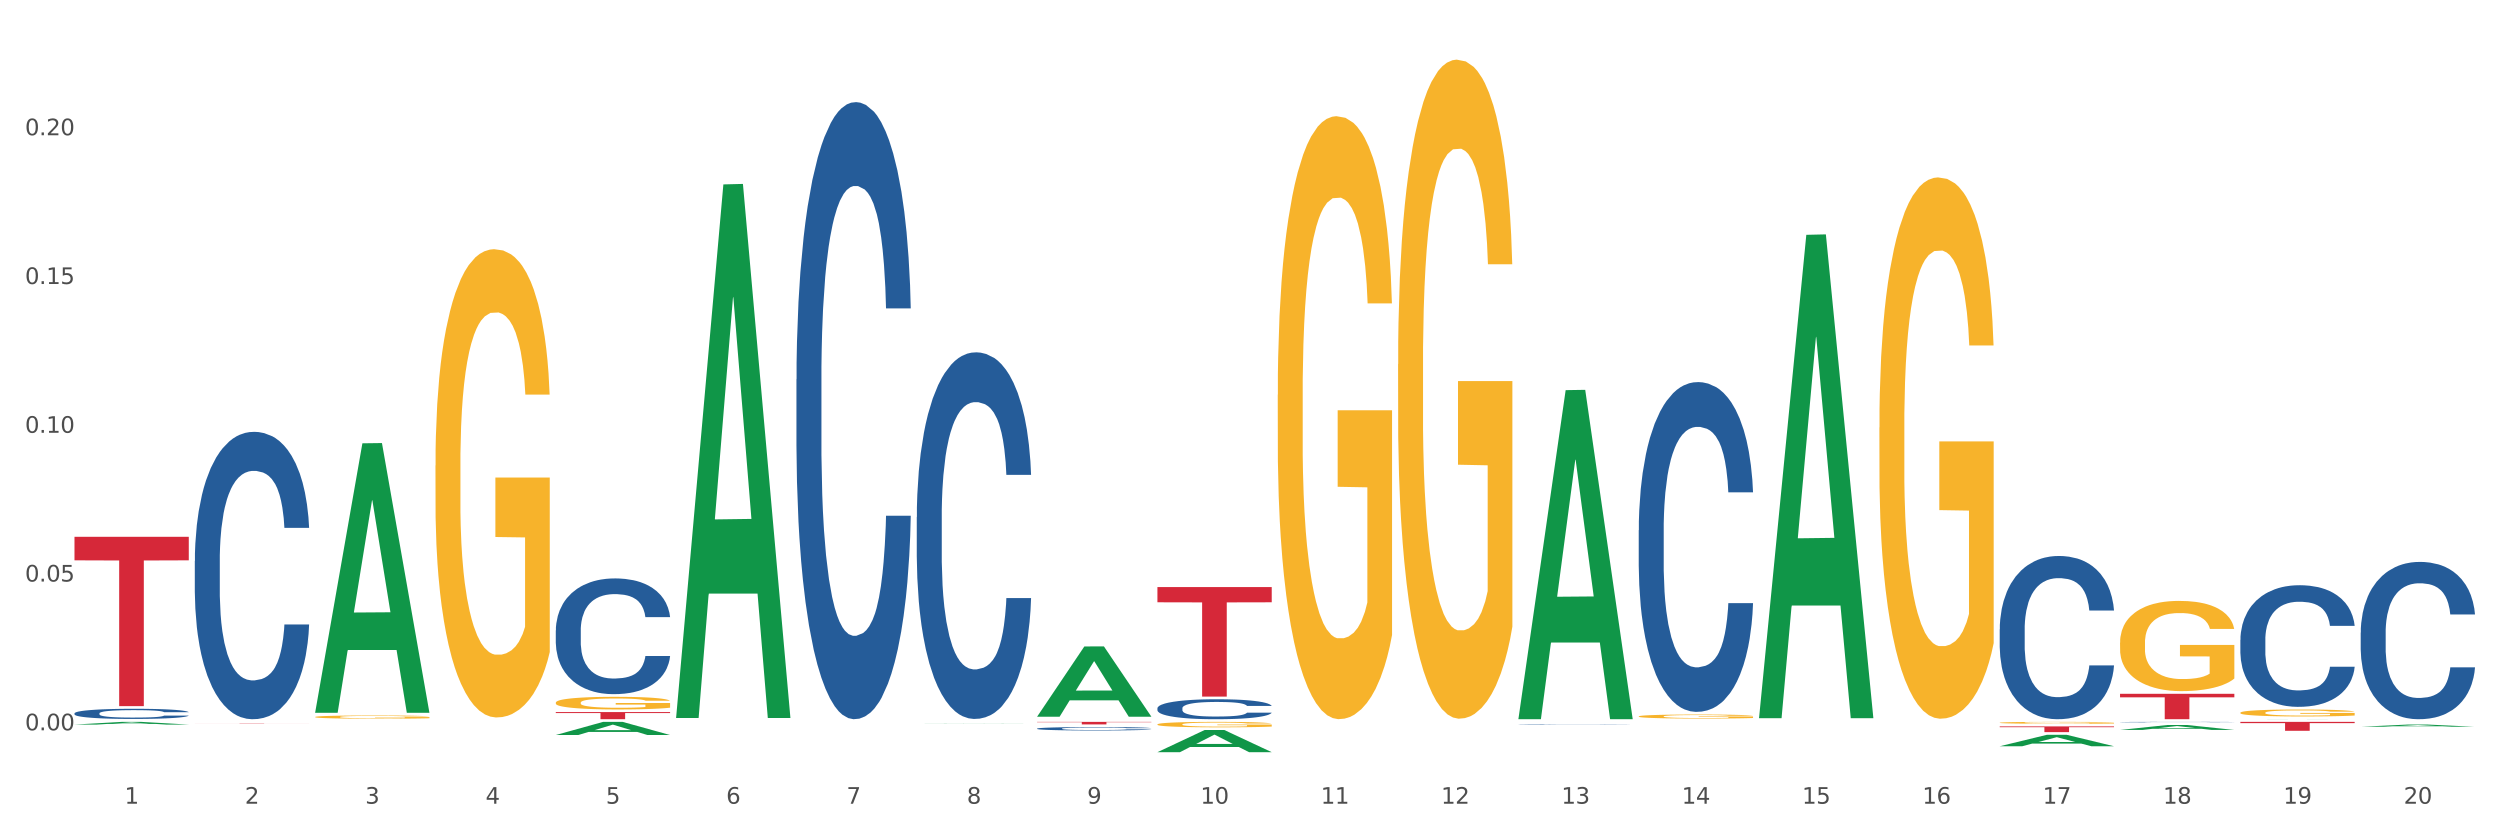 <?xml version="1.0" encoding="utf-8" standalone="no"?>
<!DOCTYPE svg PUBLIC "-//W3C//DTD SVG 1.1//EN"
  "http://www.w3.org/Graphics/SVG/1.1/DTD/svg11.dtd">
<svg xmlns:xlink="http://www.w3.org/1999/xlink" width="1080pt" height="360pt" viewBox="0 0 1080 360" xmlns="http://www.w3.org/2000/svg" version="1.1">
 <rect x="0" y="0" width="1080" height="360" fill="#333333" stroke="none"/>
 <defs>
  <style type="text/css">*{stroke-linejoin: round; stroke-linecap: butt}</style>
 </defs>
 <g id="figure_1">
  <g id="patch_1">
   <path d="M 0 360 
L 1080 360 
L 1080 0 
L 0 0 
z
" style="fill: #ffffff; stroke: #ffffff; stroke-linejoin: miter"/>
  </g>
  <g id="axes_1">
   <g id="matplotlib.axis_1">
    <g id="xtick_1">
     <g id="text_1">
      <!-- 1 -->
      <g style="fill: #4d4d4d" transform="translate(53.812 347.204) scale(0.096 -0.096)">
       <defs>
        <path id="DejaVuSans-31" d="M 794 531 
L 1825 531 
L 1825 4091 
L 703 3866 
L 703 4441 
L 1819 4666 
L 2450 4666 
L 2450 531 
L 3481 531 
L 3481 0 
L 794 0 
L 794 531 
z
" transform="scale(0.016)"/>
       </defs>
       <use xlink:href="#DejaVuSans-31"/>
      </g>
     </g>
    </g>
    <g id="xtick_2">
     <g id="text_2">
      <!-- 2 -->
      <g style="fill: #4d4d4d" transform="translate(105.793 347.204) scale(0.096 -0.096)">
       <defs>
        <path id="DejaVuSans-32" d="M 1228 531 
L 3431 531 
L 3431 0 
L 469 0 
L 469 531 
Q 828 903 1448 1529 
Q 2069 2156 2228 2338 
Q 2531 2678 2651 2914 
Q 2772 3150 2772 3378 
Q 2772 3750 2511 3984 
Q 2250 4219 1831 4219 
Q 1534 4219 1204 4116 
Q 875 4013 500 3803 
L 500 4441 
Q 881 4594 1212 4672 
Q 1544 4750 1819 4750 
Q 2544 4750 2975 4387 
Q 3406 4025 3406 3419 
Q 3406 3131 3298 2873 
Q 3191 2616 2906 2266 
Q 2828 2175 2409 1742 
Q 1991 1309 1228 531 
z
" transform="scale(0.016)"/>
       </defs>
       <use xlink:href="#DejaVuSans-32"/>
      </g>
     </g>
    </g>
    <g id="xtick_3">
     <g id="text_3">
      <!-- 3 -->
      <g style="fill: #4d4d4d" transform="translate(157.774 347.204) scale(0.096 -0.096)">
       <defs>
        <path id="DejaVuSans-33" d="M 2597 2516 
Q 3050 2419 3304 2112 
Q 3559 1806 3559 1356 
Q 3559 666 3084 287 
Q 2609 -91 1734 -91 
Q 1441 -91 1130 -33 
Q 819 25 488 141 
L 488 750 
Q 750 597 1062 519 
Q 1375 441 1716 441 
Q 2309 441 2620 675 
Q 2931 909 2931 1356 
Q 2931 1769 2642 2001 
Q 2353 2234 1838 2234 
L 1294 2234 
L 1294 2753 
L 1863 2753 
Q 2328 2753 2575 2939 
Q 2822 3125 2822 3475 
Q 2822 3834 2567 4026 
Q 2313 4219 1838 4219 
Q 1578 4219 1281 4162 
Q 984 4106 628 3988 
L 628 4550 
Q 988 4650 1302 4700 
Q 1616 4750 1894 4750 
Q 2613 4750 3031 4423 
Q 3450 4097 3450 3541 
Q 3450 3153 3228 2886 
Q 3006 2619 2597 2516 
z
" transform="scale(0.016)"/>
       </defs>
       <use xlink:href="#DejaVuSans-33"/>
      </g>
     </g>
    </g>
    <g id="xtick_4">
     <g id="text_4">
      <!-- 4 -->
      <g style="fill: #4d4d4d" transform="translate(209.756 347.204) scale(0.096 -0.096)">
       <defs>
        <path id="DejaVuSans-34" d="M 2419 4116 
L 825 1625 
L 2419 1625 
L 2419 4116 
z
M 2253 4666 
L 3047 4666 
L 3047 1625 
L 3713 1625 
L 3713 1100 
L 3047 1100 
L 3047 0 
L 2419 0 
L 2419 1100 
L 313 1100 
L 313 1709 
L 2253 4666 
z
" transform="scale(0.016)"/>
       </defs>
       <use xlink:href="#DejaVuSans-34"/>
      </g>
     </g>
    </g>
    <g id="xtick_5">
     <g id="text_5">
      <!-- 5 -->
      <g style="fill: #4d4d4d" transform="translate(261.737 347.204) scale(0.096 -0.096)">
       <defs>
        <path id="DejaVuSans-35" d="M 691 4666 
L 3169 4666 
L 3169 4134 
L 1269 4134 
L 1269 2991 
Q 1406 3038 1543 3061 
Q 1681 3084 1819 3084 
Q 2600 3084 3056 2656 
Q 3513 2228 3513 1497 
Q 3513 744 3044 326 
Q 2575 -91 1722 -91 
Q 1428 -91 1123 -41 
Q 819 9 494 109 
L 494 744 
Q 775 591 1075 516 
Q 1375 441 1709 441 
Q 2250 441 2565 725 
Q 2881 1009 2881 1497 
Q 2881 1984 2565 2268 
Q 2250 2553 1709 2553 
Q 1456 2553 1204 2497 
Q 953 2441 691 2322 
L 691 4666 
z
" transform="scale(0.016)"/>
       </defs>
       <use xlink:href="#DejaVuSans-35"/>
      </g>
     </g>
    </g>
    <g id="xtick_6">
     <g id="text_6">
      <!-- 6 -->
      <g style="fill: #4d4d4d" transform="translate(313.718 347.204) scale(0.096 -0.096)">
       <defs>
        <path id="DejaVuSans-36" d="M 2113 2584 
Q 1688 2584 1439 2293 
Q 1191 2003 1191 1497 
Q 1191 994 1439 701 
Q 1688 409 2113 409 
Q 2538 409 2786 701 
Q 3034 994 3034 1497 
Q 3034 2003 2786 2293 
Q 2538 2584 2113 2584 
z
M 3366 4563 
L 3366 3988 
Q 3128 4100 2886 4159 
Q 2644 4219 2406 4219 
Q 1781 4219 1451 3797 
Q 1122 3375 1075 2522 
Q 1259 2794 1537 2939 
Q 1816 3084 2150 3084 
Q 2853 3084 3261 2657 
Q 3669 2231 3669 1497 
Q 3669 778 3244 343 
Q 2819 -91 2113 -91 
Q 1303 -91 875 529 
Q 447 1150 447 2328 
Q 447 3434 972 4092 
Q 1497 4750 2381 4750 
Q 2619 4750 2861 4703 
Q 3103 4656 3366 4563 
z
" transform="scale(0.016)"/>
       </defs>
       <use xlink:href="#DejaVuSans-36"/>
      </g>
     </g>
    </g>
    <g id="xtick_7">
     <g id="text_7">
      <!-- 7 -->
      <g style="fill: #4d4d4d" transform="translate(365.699 347.204) scale(0.096 -0.096)">
       <defs>
        <path id="DejaVuSans-37" d="M 525 4666 
L 3525 4666 
L 3525 4397 
L 1831 0 
L 1172 0 
L 2766 4134 
L 525 4134 
L 525 4666 
z
" transform="scale(0.016)"/>
       </defs>
       <use xlink:href="#DejaVuSans-37"/>
      </g>
     </g>
    </g>
    <g id="xtick_8">
     <g id="text_8">
      <!-- 8 -->
      <g style="fill: #4d4d4d" transform="translate(417.68 347.204) scale(0.096 -0.096)">
       <defs>
        <path id="DejaVuSans-38" d="M 2034 2216 
Q 1584 2216 1326 1975 
Q 1069 1734 1069 1313 
Q 1069 891 1326 650 
Q 1584 409 2034 409 
Q 2484 409 2743 651 
Q 3003 894 3003 1313 
Q 3003 1734 2745 1975 
Q 2488 2216 2034 2216 
z
M 1403 2484 
Q 997 2584 770 2862 
Q 544 3141 544 3541 
Q 544 4100 942 4425 
Q 1341 4750 2034 4750 
Q 2731 4750 3128 4425 
Q 3525 4100 3525 3541 
Q 3525 3141 3298 2862 
Q 3072 2584 2669 2484 
Q 3125 2378 3379 2068 
Q 3634 1759 3634 1313 
Q 3634 634 3220 271 
Q 2806 -91 2034 -91 
Q 1263 -91 848 271 
Q 434 634 434 1313 
Q 434 1759 690 2068 
Q 947 2378 1403 2484 
z
M 1172 3481 
Q 1172 3119 1398 2916 
Q 1625 2713 2034 2713 
Q 2441 2713 2670 2916 
Q 2900 3119 2900 3481 
Q 2900 3844 2670 4047 
Q 2441 4250 2034 4250 
Q 1625 4250 1398 4047 
Q 1172 3844 1172 3481 
z
" transform="scale(0.016)"/>
       </defs>
       <use xlink:href="#DejaVuSans-38"/>
      </g>
     </g>
    </g>
    <g id="xtick_9">
     <g id="text_9">
      <!-- 9 -->
      <g style="fill: #4d4d4d" transform="translate(469.662 347.204) scale(0.096 -0.096)">
       <defs>
        <path id="DejaVuSans-39" d="M 703 97 
L 703 672 
Q 941 559 1184 500 
Q 1428 441 1663 441 
Q 2288 441 2617 861 
Q 2947 1281 2994 2138 
Q 2813 1869 2534 1725 
Q 2256 1581 1919 1581 
Q 1219 1581 811 2004 
Q 403 2428 403 3163 
Q 403 3881 828 4315 
Q 1253 4750 1959 4750 
Q 2769 4750 3195 4129 
Q 3622 3509 3622 2328 
Q 3622 1225 3098 567 
Q 2575 -91 1691 -91 
Q 1453 -91 1209 -44 
Q 966 3 703 97 
z
M 1959 2075 
Q 2384 2075 2632 2365 
Q 2881 2656 2881 3163 
Q 2881 3666 2632 3958 
Q 2384 4250 1959 4250 
Q 1534 4250 1286 3958 
Q 1038 3666 1038 3163 
Q 1038 2656 1286 2365 
Q 1534 2075 1959 2075 
z
" transform="scale(0.016)"/>
       </defs>
       <use xlink:href="#DejaVuSans-39"/>
      </g>
     </g>
    </g>
    <g id="xtick_10">
     <g id="text_10">
      <!-- 10 -->
      <g style="fill: #4d4d4d" transform="translate(518.589 347.204) scale(0.096 -0.096)">
       <defs>
        <path id="DejaVuSans-30" d="M 2034 4250 
Q 1547 4250 1301 3770 
Q 1056 3291 1056 2328 
Q 1056 1369 1301 889 
Q 1547 409 2034 409 
Q 2525 409 2770 889 
Q 3016 1369 3016 2328 
Q 3016 3291 2770 3770 
Q 2525 4250 2034 4250 
z
M 2034 4750 
Q 2819 4750 3233 4129 
Q 3647 3509 3647 2328 
Q 3647 1150 3233 529 
Q 2819 -91 2034 -91 
Q 1250 -91 836 529 
Q 422 1150 422 2328 
Q 422 3509 836 4129 
Q 1250 4750 2034 4750 
z
" transform="scale(0.016)"/>
       </defs>
       <use xlink:href="#DejaVuSans-31"/>
       <use xlink:href="#DejaVuSans-30" transform="translate(63.623 0)"/>
      </g>
     </g>
    </g>
    <g id="xtick_11">
     <g id="text_11">
      <!-- 11 -->
      <g style="fill: #4d4d4d" transform="translate(570.57 347.204) scale(0.096 -0.096)">
       <use xlink:href="#DejaVuSans-31"/>
       <use xlink:href="#DejaVuSans-31" transform="translate(63.623 0)"/>
      </g>
     </g>
    </g>
    <g id="xtick_12">
     <g id="text_12">
      <!-- 12 -->
      <g style="fill: #4d4d4d" transform="translate(622.551 347.204) scale(0.096 -0.096)">
       <use xlink:href="#DejaVuSans-31"/>
       <use xlink:href="#DejaVuSans-32" transform="translate(63.623 0)"/>
      </g>
     </g>
    </g>
    <g id="xtick_13">
     <g id="text_13">
      <!-- 13 -->
      <g style="fill: #4d4d4d" transform="translate(674.533 347.204) scale(0.096 -0.096)">
       <use xlink:href="#DejaVuSans-31"/>
       <use xlink:href="#DejaVuSans-33" transform="translate(63.623 0)"/>
      </g>
     </g>
    </g>
    <g id="xtick_14">
     <g id="text_14">
      <!-- 14 -->
      <g style="fill: #4d4d4d" transform="translate(726.514 347.204) scale(0.096 -0.096)">
       <use xlink:href="#DejaVuSans-31"/>
       <use xlink:href="#DejaVuSans-34" transform="translate(63.623 0)"/>
      </g>
     </g>
    </g>
    <g id="xtick_15">
     <g id="text_15">
      <!-- 15 -->
      <g style="fill: #4d4d4d" transform="translate(778.495 347.204) scale(0.096 -0.096)">
       <use xlink:href="#DejaVuSans-31"/>
       <use xlink:href="#DejaVuSans-35" transform="translate(63.623 0)"/>
      </g>
     </g>
    </g>
    <g id="xtick_16">
     <g id="text_16">
      <!-- 16 -->
      <g style="fill: #4d4d4d" transform="translate(830.476 347.204) scale(0.096 -0.096)">
       <use xlink:href="#DejaVuSans-31"/>
       <use xlink:href="#DejaVuSans-36" transform="translate(63.623 0)"/>
      </g>
     </g>
    </g>
    <g id="xtick_17">
     <g id="text_17">
      <!-- 17 -->
      <g style="fill: #4d4d4d" transform="translate(882.457 347.204) scale(0.096 -0.096)">
       <use xlink:href="#DejaVuSans-31"/>
       <use xlink:href="#DejaVuSans-37" transform="translate(63.623 0)"/>
      </g>
     </g>
    </g>
    <g id="xtick_18">
     <g id="text_18">
      <!-- 18 -->
      <g style="fill: #4d4d4d" transform="translate(934.439 347.204) scale(0.096 -0.096)">
       <use xlink:href="#DejaVuSans-31"/>
       <use xlink:href="#DejaVuSans-38" transform="translate(63.623 0)"/>
      </g>
     </g>
    </g>
    <g id="xtick_19">
     <g id="text_19">
      <!-- 19 -->
      <g style="fill: #4d4d4d" transform="translate(986.42 347.204) scale(0.096 -0.096)">
       <use xlink:href="#DejaVuSans-31"/>
       <use xlink:href="#DejaVuSans-39" transform="translate(63.623 0)"/>
      </g>
     </g>
    </g>
    <g id="xtick_20">
     <g id="text_20">
      <!-- 20 -->
      <g style="fill: #4d4d4d" transform="translate(1038.401 347.204) scale(0.096 -0.096)">
       <use xlink:href="#DejaVuSans-32"/>
       <use xlink:href="#DejaVuSans-30" transform="translate(63.623 0)"/>
      </g>
     </g>
    </g>
    <g id="xtick_21"/>
    <g id="xtick_22"/>
    <g id="xtick_23"/>
    <g id="xtick_24"/>
    <g id="xtick_25"/>
    <g id="xtick_26"/>
    <g id="xtick_27"/>
    <g id="xtick_28"/>
    <g id="xtick_29"/>
    <g id="xtick_30"/>
    <g id="xtick_31"/>
    <g id="xtick_32"/>
    <g id="xtick_33"/>
    <g id="xtick_34"/>
    <g id="xtick_35"/>
    <g id="xtick_36"/>
    <g id="xtick_37"/>
    <g id="xtick_38"/>
    <g id="xtick_39"/>
   </g>
   <g id="matplotlib.axis_2">
    <g id="ytick_1">
     <g id="text_21">
      <!-- 0.00 -->
      <g style="fill: #4d4d4d" transform="translate(10.8 315.498) scale(0.096 -0.096)">
       <defs>
        <path id="DejaVuSans-2e" d="M 684 794 
L 1344 794 
L 1344 0 
L 684 0 
L 684 794 
z
" transform="scale(0.016)"/>
       </defs>
       <use xlink:href="#DejaVuSans-30"/>
       <use xlink:href="#DejaVuSans-2e" transform="translate(63.623 0)"/>
       <use xlink:href="#DejaVuSans-30" transform="translate(95.41 0)"/>
       <use xlink:href="#DejaVuSans-30" transform="translate(159.033 0)"/>
      </g>
     </g>
    </g>
    <g id="ytick_2">
     <g id="text_22">
      <!-- 0.05 -->
      <g style="fill: #4d4d4d" transform="translate(10.8 251.23) scale(0.096 -0.096)">
       <use xlink:href="#DejaVuSans-30"/>
       <use xlink:href="#DejaVuSans-2e" transform="translate(63.623 0)"/>
       <use xlink:href="#DejaVuSans-30" transform="translate(95.41 0)"/>
       <use xlink:href="#DejaVuSans-35" transform="translate(159.033 0)"/>
      </g>
     </g>
    </g>
    <g id="ytick_3">
     <g id="text_23">
      <!-- 0.10 -->
      <g style="fill: #4d4d4d" transform="translate(10.8 186.962) scale(0.096 -0.096)">
       <use xlink:href="#DejaVuSans-30"/>
       <use xlink:href="#DejaVuSans-2e" transform="translate(63.623 0)"/>
       <use xlink:href="#DejaVuSans-31" transform="translate(95.41 0)"/>
       <use xlink:href="#DejaVuSans-30" transform="translate(159.033 0)"/>
      </g>
     </g>
    </g>
    <g id="ytick_4">
     <g id="text_24">
      <!-- 0.15 -->
      <g style="fill: #4d4d4d" transform="translate(10.8 122.694) scale(0.096 -0.096)">
       <use xlink:href="#DejaVuSans-30"/>
       <use xlink:href="#DejaVuSans-2e" transform="translate(63.623 0)"/>
       <use xlink:href="#DejaVuSans-31" transform="translate(95.41 0)"/>
       <use xlink:href="#DejaVuSans-35" transform="translate(159.033 0)"/>
      </g>
     </g>
    </g>
    <g id="ytick_5">
     <g id="text_25">
      <!-- 0.20 -->
      <g style="fill: #4d4d4d" transform="translate(10.8 58.426) scale(0.096 -0.096)">
       <use xlink:href="#DejaVuSans-30"/>
       <use xlink:href="#DejaVuSans-2e" transform="translate(63.623 0)"/>
       <use xlink:href="#DejaVuSans-32" transform="translate(95.41 0)"/>
       <use xlink:href="#DejaVuSans-30" transform="translate(159.033 0)"/>
      </g>
     </g>
    </g>
    <g id="ytick_6"/>
    <g id="ytick_7"/>
    <g id="ytick_8"/>
    <g id="ytick_9"/>
    <g id="ytick_10"/>
   </g>
   <g id="PolyCollection_1">
    <path d="M 32.175 313.013 
L 32.226 313.012 
L 52.59 311.852 
L 61.041 311.851 
L 81.557 313.016 
L 71.783 313.016 
L 67.353 312.744 
L 46.328 312.744 
L 46.175 312.749 
L 41.899 313.016 
L 32.175 313.016 
L 32.175 313.013 
L 48.975 312.582 
L 64.706 312.581 
L 56.917 312.099 
L 56.815 312.097 
L 56.713 312.1 
L 48.924 312.581 
L 48.975 312.582 
L 32.175 313.013 
z
" clip-path="url(#p6b0c45b4a4)" style="fill: #109648"/>
    <path d="M 655.949 313.056 
L 656.008 313.056 
L 656.008 313.05 
L 656.183 313.044 
L 656.825 313.031 
L 657.642 313.021 
L 659.043 313.01 
L 659.802 313.005 
L 660.794 313 
L 662.837 312.991 
L 665.172 312.984 
L 666.807 312.98 
L 668.032 312.978 
L 670.776 312.973 
L 672.352 312.971 
L 673.986 312.969 
L 675.387 312.968 
L 677.722 312.967 
L 679.59 312.966 
L 681.75 312.966 
L 683.559 312.966 
L 685.952 312.967 
L 689.455 312.969 
L 690.797 312.971 
L 692.607 312.973 
L 694.475 312.976 
L 695.992 312.979 
L 697.743 312.983 
L 699.553 312.988 
L 701.304 312.995 
L 702.53 313.002 
L 703.522 313.008 
L 704.398 313.016 
L 705.04 313.025 
L 705.332 313.033 
L 694.65 313.033 
L 694.358 313.026 
L 693.774 313.019 
L 693.19 313.014 
L 692.548 313.01 
L 691.556 313.005 
L 690.68 313.002 
L 689.221 312.999 
L 687.879 312.997 
L 686.769 312.996 
L 685.427 312.994 
L 682.567 312.993 
L 680.524 312.993 
L 679.24 312.994 
L 677.664 312.995 
L 676.321 312.996 
L 674.745 312.998 
L 673.519 313 
L 672.293 313.004 
L 671.593 313.006 
L 670.542 313.01 
L 669.842 313.013 
L 668.908 313.019 
L 668.383 313.023 
L 667.449 313.033 
L 667.04 313.041 
L 666.865 313.046 
L 666.748 313.052 
L 666.748 313.08 
L 667.098 313.093 
L 667.39 313.098 
L 667.857 313.104 
L 668.733 313.112 
L 670.017 313.12 
L 671.359 313.126 
L 672.469 313.129 
L 673.519 313.132 
L 674.57 313.134 
L 675.854 313.136 
L 676.905 313.137 
L 678.481 313.138 
L 680.349 313.138 
L 681.808 313.138 
L 684.785 313.138 
L 686.127 313.137 
L 687.412 313.135 
L 688.812 313.133 
L 689.922 313.131 
L 690.564 313.13 
L 691.614 313.126 
L 692.432 313.122 
L 693.132 313.118 
L 693.599 313.115 
L 694.124 313.109 
L 694.533 313.103 
L 694.65 313.1 
L 705.332 313.1 
L 705.098 313.106 
L 704.689 313.113 
L 703.872 313.121 
L 703.23 313.126 
L 702.238 313.132 
L 701.187 313.137 
L 699.728 313.143 
L 698.385 313.147 
L 696.984 313.151 
L 695.467 313.154 
L 692.723 313.158 
L 691.731 313.16 
L 689.63 313.162 
L 687.995 313.163 
L 685.602 313.164 
L 683.15 313.165 
L 680.582 313.165 
L 678.306 313.165 
L 675.796 313.164 
L 674.22 313.163 
L 672.469 313.161 
L 670.426 313.159 
L 668.499 313.156 
L 666.69 313.152 
L 664.997 313.148 
L 663.421 313.143 
L 661.378 313.135 
L 659.86 313.128 
L 658.751 313.12 
L 657.992 313.114 
L 657.234 313.107 
L 656.825 313.102 
L 656.183 313.089 
L 655.949 313.077 
L 655.949 313.056 
z
" clip-path="url(#p6b0c45b4a4)" style="fill: #255c99"/>
    <path d="M 500.006 305.952 
L 500.064 305.945 
L 500.064 305.724 
L 500.239 305.424 
L 500.881 304.872 
L 501.699 304.455 
L 503.1 303.966 
L 503.858 303.761 
L 504.851 303.532 
L 506.894 303.162 
L 509.228 302.846 
L 510.863 302.673 
L 512.089 302.563 
L 514.832 302.365 
L 516.408 302.279 
L 518.043 302.208 
L 519.443 302.16 
L 521.778 302.105 
L 523.646 302.082 
L 525.806 302.074 
L 527.615 302.082 
L 530.009 302.113 
L 533.511 302.208 
L 534.854 302.263 
L 536.663 302.358 
L 538.531 302.484 
L 540.049 302.61 
L 541.8 302.791 
L 543.609 303.028 
L 545.36 303.327 
L 546.586 303.603 
L 547.578 303.895 
L 548.454 304.25 
L 549.096 304.636 
L 549.388 304.959 
L 538.706 304.959 
L 538.414 304.667 
L 537.83 304.352 
L 537.247 304.139 
L 536.605 303.966 
L 535.612 303.769 
L 534.737 303.643 
L 533.277 303.493 
L 531.935 303.398 
L 530.826 303.343 
L 529.483 303.296 
L 526.623 303.248 
L 524.58 303.248 
L 523.296 303.264 
L 521.72 303.304 
L 520.377 303.359 
L 518.801 303.453 
L 517.576 303.556 
L 516.35 303.69 
L 515.649 303.784 
L 514.599 303.958 
L 513.898 304.1 
L 512.964 304.344 
L 512.439 304.518 
L 511.505 304.967 
L 511.096 305.298 
L 510.921 305.527 
L 510.805 305.779 
L 510.805 307.009 
L 511.155 307.561 
L 511.447 307.797 
L 511.914 308.065 
L 512.789 308.412 
L 514.073 308.751 
L 515.416 308.996 
L 516.525 309.145 
L 517.576 309.256 
L 518.626 309.342 
L 519.91 309.421 
L 520.961 309.469 
L 522.537 309.516 
L 524.405 309.54 
L 525.864 309.54 
L 528.841 309.5 
L 530.184 309.461 
L 531.468 309.406 
L 532.869 309.319 
L 533.978 309.224 
L 534.62 309.153 
L 535.671 309.003 
L 536.488 308.846 
L 537.188 308.664 
L 537.655 308.507 
L 538.181 308.27 
L 538.589 308.002 
L 538.706 307.86 
L 549.388 307.86 
L 549.154 308.144 
L 548.746 308.42 
L 547.929 308.791 
L 547.287 309.003 
L 546.294 309.264 
L 545.244 309.484 
L 543.784 309.729 
L 542.442 309.91 
L 541.041 310.068 
L 539.523 310.21 
L 536.78 310.407 
L 535.787 310.462 
L 533.686 310.557 
L 532.052 310.612 
L 529.658 310.667 
L 527.207 310.698 
L 524.639 310.706 
L 522.362 310.691 
L 519.852 310.643 
L 518.276 310.596 
L 516.525 310.525 
L 514.482 310.415 
L 512.556 310.281 
L 510.746 310.123 
L 509.053 309.942 
L 507.477 309.737 
L 505.434 309.398 
L 503.917 309.067 
L 502.808 308.759 
L 502.049 308.499 
L 501.29 308.168 
L 500.881 307.939 
L 500.239 307.387 
L 500.006 306.875 
L 500.006 305.952 
z
" clip-path="url(#p6b0c45b4a4)" style="fill: #255c99"/>
    <path d="M 448.025 314.752 
L 448.083 314.751 
L 448.083 314.713 
L 448.258 314.662 
L 448.9 314.568 
L 449.717 314.496 
L 451.118 314.413 
L 451.877 314.378 
L 452.869 314.339 
L 454.912 314.275 
L 457.247 314.222 
L 458.882 314.192 
L 460.107 314.173 
L 462.851 314.139 
L 464.427 314.125 
L 466.061 314.112 
L 467.462 314.104 
L 469.797 314.095 
L 471.665 314.091 
L 473.825 314.09 
L 475.634 314.091 
L 478.027 314.096 
L 481.53 314.112 
L 482.872 314.122 
L 484.682 314.138 
L 486.55 314.16 
L 488.067 314.181 
L 489.818 314.212 
L 491.628 314.253 
L 493.379 314.304 
L 494.605 314.351 
L 495.597 314.401 
L 496.473 314.461 
L 497.115 314.527 
L 497.407 314.583 
L 486.725 314.583 
L 486.433 314.533 
L 485.849 314.479 
L 485.266 314.442 
L 484.623 314.413 
L 483.631 314.379 
L 482.756 314.358 
L 481.296 314.332 
L 479.954 314.316 
L 478.845 314.306 
L 477.502 314.298 
L 474.642 314.29 
L 472.599 314.29 
L 471.315 314.293 
L 469.739 314.3 
L 468.396 314.309 
L 466.82 314.325 
L 465.594 314.343 
L 464.369 314.366 
L 463.668 314.382 
L 462.617 314.411 
L 461.917 314.436 
L 460.983 314.477 
L 460.458 314.507 
L 459.524 314.584 
L 459.115 314.64 
L 458.94 314.679 
L 458.823 314.723 
L 458.823 314.933 
L 459.174 315.027 
L 459.465 315.067 
L 459.932 315.113 
L 460.808 315.172 
L 462.092 315.23 
L 463.435 315.272 
L 464.544 315.298 
L 465.594 315.317 
L 466.645 315.331 
L 467.929 315.345 
L 468.98 315.353 
L 470.556 315.361 
L 472.424 315.365 
L 473.883 315.365 
L 476.86 315.358 
L 478.203 315.352 
L 479.487 315.342 
L 480.888 315.327 
L 481.997 315.311 
L 482.639 315.299 
L 483.69 315.273 
L 484.507 315.246 
L 485.207 315.216 
L 485.674 315.189 
L 486.199 315.148 
L 486.608 315.102 
L 486.725 315.078 
L 497.407 315.078 
L 497.173 315.127 
L 496.765 315.174 
L 495.947 315.237 
L 495.305 315.273 
L 494.313 315.318 
L 493.262 315.356 
L 491.803 315.397 
L 490.461 315.428 
L 489.06 315.455 
L 487.542 315.479 
L 484.799 315.513 
L 483.806 315.523 
L 481.705 315.539 
L 480.07 315.548 
L 477.677 315.558 
L 475.226 315.563 
L 472.657 315.564 
L 470.381 315.562 
L 467.871 315.554 
L 466.295 315.545 
L 464.544 315.533 
L 462.501 315.515 
L 460.574 315.492 
L 458.765 315.465 
L 457.072 315.434 
L 455.496 315.399 
L 453.453 315.341 
L 451.936 315.284 
L 450.826 315.232 
L 450.068 315.187 
L 449.309 315.131 
L 448.9 315.092 
L 448.258 314.997 
L 448.025 314.91 
L 448.025 314.752 
z
" clip-path="url(#p6b0c45b4a4)" style="fill: #255c99"/>
    <path d="M 396.043 223.369 
L 396.102 223.224 
L 396.102 219.174 
L 396.277 213.677 
L 396.919 203.552 
L 397.736 195.886 
L 399.137 186.918 
L 399.896 183.157 
L 400.888 178.962 
L 402.931 172.164 
L 405.266 166.378 
L 406.9 163.196 
L 408.126 161.171 
L 410.87 157.555 
L 412.446 155.963 
L 414.08 154.662 
L 415.481 153.794 
L 417.816 152.781 
L 419.684 152.347 
L 421.844 152.203 
L 423.653 152.347 
L 426.046 152.926 
L 429.549 154.662 
L 430.891 155.674 
L 432.701 157.41 
L 434.568 159.724 
L 436.086 162.039 
L 437.837 165.365 
L 439.647 169.705 
L 441.398 175.201 
L 442.624 180.264 
L 443.616 185.616 
L 444.492 192.125 
L 445.134 199.213 
L 445.426 205.143 
L 434.744 205.143 
L 434.452 199.791 
L 433.868 194.005 
L 433.284 190.1 
L 432.642 186.918 
L 431.65 183.302 
L 430.774 180.987 
L 429.315 178.239 
L 427.973 176.503 
L 426.863 175.491 
L 425.521 174.623 
L 422.661 173.755 
L 420.618 173.755 
L 419.334 174.044 
L 417.758 174.767 
L 416.415 175.78 
L 414.839 177.516 
L 413.613 179.396 
L 412.387 181.855 
L 411.687 183.591 
L 410.636 186.773 
L 409.936 189.377 
L 409.002 193.861 
L 408.477 197.043 
L 407.543 205.288 
L 407.134 211.363 
L 406.959 215.558 
L 406.842 220.186 
L 406.842 242.751 
L 407.192 252.876 
L 407.484 257.216 
L 407.951 262.134 
L 408.827 268.498 
L 410.111 274.718 
L 411.453 279.202 
L 412.563 281.95 
L 413.613 283.975 
L 414.664 285.567 
L 415.948 287.013 
L 416.999 287.881 
L 418.575 288.749 
L 420.443 289.183 
L 421.902 289.183 
L 424.879 288.459 
L 426.221 287.736 
L 427.506 286.724 
L 428.906 285.133 
L 430.016 283.397 
L 430.658 282.095 
L 431.708 279.347 
L 432.526 276.454 
L 433.226 273.127 
L 433.693 270.234 
L 434.218 265.895 
L 434.627 260.977 
L 434.744 258.373 
L 445.426 258.373 
L 445.192 263.58 
L 444.783 268.643 
L 443.966 275.441 
L 443.324 279.347 
L 442.332 284.12 
L 441.281 288.17 
L 439.822 292.654 
L 438.479 295.981 
L 437.078 298.874 
L 435.561 301.478 
L 432.817 305.094 
L 431.825 306.106 
L 429.724 307.842 
L 428.089 308.855 
L 425.696 309.867 
L 423.244 310.446 
L 420.676 310.59 
L 418.4 310.301 
L 415.89 309.433 
L 414.314 308.565 
L 412.563 307.263 
L 410.52 305.238 
L 408.593 302.779 
L 406.784 299.886 
L 405.091 296.56 
L 403.515 292.799 
L 401.472 286.579 
L 399.954 280.504 
L 398.845 274.863 
L 398.086 270.089 
L 397.328 264.014 
L 396.919 259.819 
L 396.277 249.694 
L 396.043 240.292 
L 396.043 223.369 
z
" clip-path="url(#p6b0c45b4a4)" style="fill: #255c99"/>
    <path d="M 344.062 163.893 
L 344.121 163.65 
L 344.121 156.833 
L 344.296 147.582 
L 344.938 130.539 
L 345.755 117.636 
L 347.156 102.541 
L 347.915 96.211 
L 348.907 89.151 
L 350.95 77.708 
L 353.285 67.97 
L 354.919 62.614 
L 356.145 59.205 
L 358.889 53.119 
L 360.465 50.441 
L 362.099 48.25 
L 363.5 46.789 
L 365.835 45.085 
L 367.703 44.354 
L 369.862 44.111 
L 371.672 44.354 
L 374.065 45.328 
L 377.567 48.25 
L 378.91 49.954 
L 380.719 52.875 
L 382.587 56.771 
L 384.105 60.666 
L 385.856 66.266 
L 387.666 73.57 
L 389.417 82.821 
L 390.643 91.342 
L 391.635 100.35 
L 392.51 111.306 
L 393.153 123.235 
L 393.444 133.217 
L 382.762 133.217 
L 382.471 124.209 
L 381.887 114.471 
L 381.303 107.897 
L 380.661 102.541 
L 379.669 96.455 
L 378.793 92.559 
L 377.334 87.934 
L 375.991 85.012 
L 374.882 83.308 
L 373.54 81.847 
L 370.68 80.386 
L 368.637 80.386 
L 367.352 80.873 
L 365.776 82.091 
L 364.434 83.795 
L 362.858 86.716 
L 361.632 89.881 
L 360.406 94.02 
L 359.706 96.942 
L 358.655 102.298 
L 357.955 106.68 
L 357.021 114.227 
L 356.495 119.584 
L 355.561 133.461 
L 355.153 143.686 
L 354.978 150.747 
L 354.861 158.537 
L 354.861 196.517 
L 355.211 213.559 
L 355.503 220.863 
L 355.97 229.141 
L 356.846 239.853 
L 358.13 250.322 
L 359.472 257.869 
L 360.581 262.495 
L 361.632 265.903 
L 362.683 268.582 
L 363.967 271.016 
L 365.018 272.477 
L 366.594 273.938 
L 368.461 274.668 
L 369.921 274.668 
L 372.898 273.451 
L 374.24 272.233 
L 375.524 270.529 
L 376.925 267.851 
L 378.034 264.93 
L 378.676 262.738 
L 379.727 258.113 
L 380.544 253.244 
L 381.245 247.644 
L 381.712 242.775 
L 382.237 235.471 
L 382.646 227.193 
L 382.762 222.811 
L 393.444 222.811 
L 393.211 231.576 
L 392.802 240.097 
L 391.985 251.539 
L 391.343 258.113 
L 390.351 266.147 
L 389.3 272.964 
L 387.841 280.511 
L 386.498 286.111 
L 385.097 290.98 
L 383.58 295.362 
L 380.836 301.449 
L 379.844 303.153 
L 377.742 306.074 
L 376.108 307.779 
L 373.715 309.483 
L 371.263 310.457 
L 368.695 310.7 
L 366.418 310.213 
L 363.908 308.753 
L 362.332 307.292 
L 360.581 305.101 
L 358.538 301.692 
L 356.612 297.553 
L 354.803 292.684 
L 353.11 287.085 
L 351.534 280.755 
L 349.491 270.286 
L 347.973 260.06 
L 346.864 250.565 
L 346.105 242.531 
L 345.346 232.306 
L 344.938 225.246 
L 344.296 208.203 
L 344.062 192.378 
L 344.062 163.893 
z
" clip-path="url(#p6b0c45b4a4)" style="fill: #255c99"/>
    <path d="M 240.1 272.342 
L 240.158 272.297 
L 240.158 271.018 
L 240.333 269.283 
L 240.975 266.086 
L 241.793 263.666 
L 243.193 260.834 
L 243.952 259.647 
L 244.945 258.323 
L 246.988 256.176 
L 249.322 254.35 
L 250.957 253.345 
L 252.183 252.706 
L 254.926 251.564 
L 256.502 251.062 
L 258.137 250.651 
L 259.537 250.377 
L 261.872 250.057 
L 263.74 249.92 
L 265.9 249.874 
L 267.709 249.92 
L 270.103 250.103 
L 273.605 250.651 
L 274.947 250.97 
L 276.757 251.518 
L 278.625 252.249 
L 280.143 252.98 
L 281.894 254.03 
L 283.703 255.4 
L 285.454 257.135 
L 286.68 258.734 
L 287.672 260.423 
L 288.548 262.478 
L 289.19 264.716 
L 289.482 266.588 
L 278.8 266.588 
L 278.508 264.899 
L 277.924 263.072 
L 277.341 261.839 
L 276.699 260.834 
L 275.706 259.693 
L 274.831 258.962 
L 273.371 258.094 
L 272.029 257.546 
L 270.92 257.227 
L 269.577 256.953 
L 266.717 256.679 
L 264.674 256.679 
L 263.39 256.77 
L 261.814 256.998 
L 260.471 257.318 
L 258.895 257.866 
L 257.67 258.46 
L 256.444 259.236 
L 255.743 259.784 
L 254.693 260.789 
L 253.992 261.611 
L 253.058 263.026 
L 252.533 264.031 
L 251.599 266.634 
L 251.19 268.552 
L 251.015 269.876 
L 250.899 271.338 
L 250.899 278.462 
L 251.249 281.658 
L 251.541 283.028 
L 252.008 284.581 
L 252.883 286.59 
L 254.167 288.554 
L 255.51 289.97 
L 256.619 290.837 
L 257.67 291.477 
L 258.72 291.979 
L 260.004 292.436 
L 261.055 292.71 
L 262.631 292.984 
L 264.499 293.121 
L 265.958 293.121 
L 268.935 292.892 
L 270.278 292.664 
L 271.562 292.344 
L 272.963 291.842 
L 274.072 291.294 
L 274.714 290.883 
L 275.765 290.015 
L 276.582 289.102 
L 277.282 288.052 
L 277.749 287.138 
L 278.275 285.768 
L 278.683 284.216 
L 278.8 283.394 
L 289.482 283.394 
L 289.248 285.038 
L 288.84 286.636 
L 288.023 288.782 
L 287.381 290.015 
L 286.388 291.522 
L 285.338 292.801 
L 283.878 294.217 
L 282.536 295.267 
L 281.135 296.18 
L 279.617 297.002 
L 276.874 298.144 
L 275.881 298.464 
L 273.78 299.012 
L 272.146 299.331 
L 269.752 299.651 
L 267.301 299.834 
L 264.733 299.879 
L 262.456 299.788 
L 259.946 299.514 
L 258.37 299.24 
L 256.619 298.829 
L 254.576 298.19 
L 252.65 297.413 
L 250.84 296.5 
L 249.147 295.45 
L 247.571 294.262 
L 245.528 292.299 
L 244.011 290.381 
L 242.902 288.6 
L 242.143 287.093 
L 241.384 285.175 
L 240.975 283.85 
L 240.333 280.654 
L 240.1 277.685 
L 240.1 272.342 
z
" clip-path="url(#p6b0c45b4a4)" style="fill: #255c99"/>
    <path d="M 240.1 303.546 
L 240.158 303.541 
L 240.158 303.362 
L 240.275 303.207 
L 240.858 302.833 
L 241.732 302.524 
L 242.374 302.36 
L 243.015 302.225 
L 243.773 302.091 
L 244.706 301.951 
L 246.396 301.747 
L 247.446 301.642 
L 248.729 301.532 
L 251.061 301.373 
L 252.751 301.283 
L 254.501 301.208 
L 257.357 301.118 
L 259.223 301.078 
L 261.205 301.049 
L 263.596 301.029 
L 265.403 301.024 
L 269.368 301.039 
L 272.749 301.083 
L 274.382 301.118 
L 276.481 301.178 
L 277.588 301.218 
L 279.396 301.298 
L 281.261 301.403 
L 282.544 301.492 
L 284.468 301.662 
L 285.926 301.831 
L 287.266 302.041 
L 287.966 302.185 
L 288.491 302.32 
L 288.957 302.474 
L 289.424 302.719 
L 278.929 302.719 
L 278.521 302.544 
L 277.88 302.38 
L 276.947 302.22 
L 276.131 302.12 
L 274.731 301.996 
L 273.449 301.916 
L 272.108 301.856 
L 270.475 301.806 
L 269.193 301.781 
L 267.385 301.762 
L 263.829 301.766 
L 261.438 301.806 
L 259.806 301.856 
L 258.757 301.901 
L 257.824 301.951 
L 256.774 302.021 
L 255.55 302.125 
L 254.675 302.22 
L 253.801 302.34 
L 253.101 302.46 
L 252.46 302.599 
L 251.935 302.749 
L 251.527 302.903 
L 251.177 303.093 
L 250.886 303.407 
L 250.886 304.09 
L 251.002 304.244 
L 251.294 304.449 
L 251.644 304.603 
L 252.227 304.788 
L 252.751 304.912 
L 253.743 305.092 
L 254.85 305.242 
L 255.725 305.336 
L 256.599 305.416 
L 258.115 305.526 
L 259.806 305.615 
L 261.264 305.67 
L 263.246 305.72 
L 264.587 305.74 
L 265.753 305.75 
L 268.61 305.75 
L 270.65 305.735 
L 272.924 305.7 
L 274.673 305.655 
L 276.131 305.6 
L 277.763 305.511 
L 278.813 305.426 
L 278.813 304.384 
L 265.986 304.379 
L 265.986 303.686 
L 289.482 303.686 
L 289.482 305.72 
L 288.491 305.825 
L 287.383 305.92 
L 286.217 306.004 
L 284.468 306.109 
L 282.369 306.209 
L 280.503 306.279 
L 278.521 306.338 
L 276.189 306.393 
L 273.157 306.443 
L 271.292 306.463 
L 268.96 306.478 
L 266.219 306.483 
L 263.829 306.473 
L 261.497 306.448 
L 259.048 306.403 
L 256.658 306.338 
L 254.85 306.274 
L 253.043 306.194 
L 251.119 306.089 
L 249.603 305.989 
L 248.437 305.9 
L 247.154 305.785 
L 245.755 305.635 
L 244.706 305.501 
L 243.773 305.361 
L 242.782 305.182 
L 242.082 305.027 
L 241.382 304.833 
L 240.974 304.688 
L 240.508 304.464 
L 240.158 304.15 
L 240.1 303.546 
z
" clip-path="url(#p6b0c45b4a4)" style="fill: #f7b32b"/>
    <path d="M 32.175 308.166 
L 32.233 308.162 
L 32.233 308.05 
L 32.408 307.898 
L 33.051 307.617 
L 33.868 307.404 
L 35.269 307.156 
L 36.028 307.052 
L 37.02 306.935 
L 39.063 306.747 
L 41.398 306.587 
L 43.032 306.498 
L 44.258 306.442 
L 47.001 306.342 
L 48.577 306.298 
L 50.212 306.262 
L 51.613 306.238 
L 53.948 306.21 
L 55.815 306.198 
L 57.975 306.194 
L 59.785 306.198 
L 62.178 306.214 
L 65.68 306.262 
L 67.023 306.29 
L 68.832 306.338 
L 70.7 306.402 
L 72.218 306.466 
L 73.969 306.559 
L 75.778 306.679 
L 77.53 306.831 
L 78.755 306.971 
L 79.748 307.12 
L 80.623 307.3 
L 81.265 307.497 
L 81.557 307.661 
L 70.875 307.661 
L 70.583 307.513 
L 70 307.352 
L 69.416 307.244 
L 68.774 307.156 
L 67.782 307.056 
L 66.906 306.991 
L 65.447 306.915 
L 64.104 306.867 
L 62.995 306.839 
L 61.653 306.815 
L 58.792 306.791 
L 56.749 306.791 
L 55.465 306.799 
L 53.889 306.819 
L 52.547 306.847 
L 50.971 306.895 
L 49.745 306.947 
L 48.519 307.016 
L 47.819 307.064 
L 46.768 307.152 
L 46.067 307.224 
L 45.133 307.348 
L 44.608 307.437 
L 43.674 307.665 
L 43.266 307.833 
L 43.09 307.95 
L 42.974 308.078 
L 42.974 308.703 
L 43.324 308.984 
L 43.616 309.104 
L 44.083 309.241 
L 44.958 309.417 
L 46.242 309.589 
L 47.585 309.714 
L 48.694 309.79 
L 49.745 309.846 
L 50.795 309.89 
L 52.08 309.93 
L 53.13 309.954 
L 54.706 309.978 
L 56.574 309.99 
L 58.033 309.99 
L 61.01 309.97 
L 62.353 309.95 
L 63.637 309.922 
L 65.038 309.878 
L 66.147 309.83 
L 66.789 309.794 
L 67.84 309.718 
L 68.657 309.638 
L 69.358 309.545 
L 69.825 309.465 
L 70.35 309.345 
L 70.758 309.209 
L 70.875 309.136 
L 81.557 309.136 
L 81.324 309.281 
L 80.915 309.421 
L 80.098 309.609 
L 79.456 309.718 
L 78.463 309.85 
L 77.413 309.962 
L 75.953 310.087 
L 74.611 310.179 
L 73.21 310.259 
L 71.692 310.331 
L 68.949 310.431 
L 67.957 310.459 
L 65.855 310.508 
L 64.221 310.536 
L 61.828 310.564 
L 59.376 310.58 
L 56.808 310.584 
L 54.531 310.576 
L 52.021 310.552 
L 50.445 310.528 
L 48.694 310.492 
L 46.651 310.435 
L 44.725 310.367 
L 42.915 310.287 
L 41.223 310.195 
L 39.647 310.091 
L 37.604 309.918 
L 36.086 309.75 
L 34.977 309.593 
L 34.218 309.461 
L 33.459 309.293 
L 33.051 309.177 
L 32.408 308.896 
L 32.175 308.635 
L 32.175 308.166 
z
" clip-path="url(#p6b0c45b4a4)" style="fill: #255c99"/>
    <path d="M 136.137 309.73 
L 136.196 309.729 
L 136.196 309.683 
L 136.312 309.644 
L 136.895 309.548 
L 137.77 309.469 
L 138.411 309.427 
L 139.053 309.393 
L 139.81 309.358 
L 140.743 309.322 
L 142.434 309.27 
L 143.484 309.243 
L 144.766 309.215 
L 147.098 309.175 
L 148.789 309.152 
L 150.538 309.133 
L 153.395 309.11 
L 155.261 309.099 
L 157.243 309.092 
L 159.633 309.087 
L 161.441 309.085 
L 165.405 309.089 
L 168.787 309.101 
L 170.419 309.11 
L 172.518 309.125 
L 173.626 309.135 
L 175.433 309.156 
L 177.299 309.182 
L 178.582 309.205 
L 180.506 309.249 
L 181.963 309.292 
L 183.304 309.345 
L 184.004 309.382 
L 184.528 309.417 
L 184.995 309.456 
L 185.461 309.519 
L 174.967 309.519 
L 174.559 309.474 
L 173.917 309.432 
L 172.985 309.391 
L 172.168 309.366 
L 170.769 309.334 
L 169.486 309.314 
L 168.145 309.298 
L 166.513 309.285 
L 165.23 309.279 
L 163.423 309.274 
L 159.866 309.275 
L 157.476 309.285 
L 155.844 309.298 
L 154.794 309.31 
L 153.861 309.322 
L 152.812 309.34 
L 151.588 309.367 
L 150.713 309.391 
L 149.838 309.422 
L 149.139 309.452 
L 148.498 309.488 
L 147.973 309.526 
L 147.565 309.566 
L 147.215 309.614 
L 146.923 309.695 
L 146.923 309.869 
L 147.04 309.909 
L 147.331 309.961 
L 147.681 310 
L 148.264 310.048 
L 148.789 310.079 
L 149.78 310.125 
L 150.888 310.164 
L 151.762 310.188 
L 152.637 310.208 
L 154.153 310.236 
L 155.844 310.259 
L 157.301 310.273 
L 159.283 310.286 
L 160.624 310.291 
L 161.79 310.293 
L 164.647 310.293 
L 166.688 310.29 
L 168.962 310.281 
L 170.711 310.269 
L 172.168 310.255 
L 173.801 310.232 
L 174.85 310.211 
L 174.85 309.944 
L 162.024 309.943 
L 162.024 309.766 
L 185.52 309.766 
L 185.52 310.286 
L 184.528 310.313 
L 183.421 310.337 
L 182.255 310.358 
L 180.506 310.385 
L 178.407 310.411 
L 176.541 310.429 
L 174.559 310.444 
L 172.227 310.458 
L 169.195 310.471 
L 167.329 310.476 
L 164.997 310.48 
L 162.257 310.481 
L 159.866 310.478 
L 157.534 310.472 
L 155.086 310.46 
L 152.695 310.444 
L 150.888 310.427 
L 149.081 310.407 
L 147.157 310.38 
L 145.641 310.355 
L 144.475 310.332 
L 143.192 310.302 
L 141.793 310.264 
L 140.743 310.23 
L 139.81 310.194 
L 138.819 310.148 
L 138.12 310.109 
L 137.42 310.059 
L 137.012 310.022 
L 136.546 309.965 
L 136.196 309.884 
L 136.137 309.73 
z
" clip-path="url(#p6b0c45b4a4)" style="fill: #f7b32b"/>
    <path d="M 32.175 231.896 
L 81.557 231.896 
L 81.557 242.062 
L 62.132 242.131 
L 62.132 305.049 
L 51.483 305.049 
L 51.483 242.131 
L 32.175 242.062 
L 32.175 231.965 
L 32.175 231.896 
z
" clip-path="url(#p6b0c45b4a4)" style="fill: #d62839"/>
    <path d="M 84.156 312.54 
L 133.538 312.54 
L 133.538 312.555 
L 114.113 312.555 
L 114.113 312.651 
L 103.464 312.651 
L 103.464 312.555 
L 84.156 312.555 
L 84.156 312.54 
L 84.156 312.54 
z
" clip-path="url(#p6b0c45b4a4)" style="fill: #d62839"/>
    <path d="M 240.1 307.627 
L 289.482 307.627 
L 289.482 308.055 
L 270.057 308.058 
L 270.057 310.706 
L 259.408 310.706 
L 259.408 308.058 
L 240.1 308.055 
L 240.1 307.63 
L 240.1 307.627 
z
" clip-path="url(#p6b0c45b4a4)" style="fill: #d62839"/>
    <path d="M 448.025 311.851 
L 497.407 311.851 
L 497.407 312.003 
L 477.982 312.004 
L 477.982 312.945 
L 467.333 312.945 
L 467.333 312.004 
L 448.025 312.003 
L 448.025 311.852 
L 448.025 311.851 
z
" clip-path="url(#p6b0c45b4a4)" style="fill: #d62839"/>
    <path d="M 500.006 253.612 
L 549.388 253.612 
L 549.388 260.188 
L 529.963 260.232 
L 529.963 300.929 
L 519.314 300.929 
L 519.314 260.232 
L 500.006 260.188 
L 500.006 253.657 
L 500.006 253.612 
z
" clip-path="url(#p6b0c45b4a4)" style="fill: #d62839"/>
    <path d="M 863.874 313.811 
L 913.256 313.811 
L 913.256 314.154 
L 893.831 314.156 
L 893.831 316.277 
L 883.182 316.277 
L 883.182 314.156 
L 863.874 314.154 
L 863.874 313.813 
L 863.874 313.811 
z
" clip-path="url(#p6b0c45b4a4)" style="fill: #d62839"/>
    <path d="M 915.855 299.716 
L 965.238 299.716 
L 965.238 301.243 
L 945.812 301.253 
L 945.812 310.706 
L 935.164 310.706 
L 935.164 301.253 
L 915.855 301.243 
L 915.855 299.726 
L 915.855 299.716 
z
" clip-path="url(#p6b0c45b4a4)" style="fill: #d62839"/>
    <path d="M 967.837 311.851 
L 1017.219 311.851 
L 1017.219 312.386 
L 997.794 312.39 
L 997.794 315.705 
L 987.145 315.705 
L 987.145 312.39 
L 967.837 312.386 
L 967.837 311.854 
L 967.837 311.851 
z
" clip-path="url(#p6b0c45b4a4)" style="fill: #d62839"/>
    <path d="M 967.837 307.896 
L 967.895 307.894 
L 967.895 307.795 
L 968.012 307.71 
L 968.595 307.503 
L 969.469 307.333 
L 970.11 307.242 
L 970.752 307.168 
L 971.51 307.094 
L 972.443 307.017 
L 974.133 306.904 
L 975.183 306.847 
L 976.465 306.786 
L 978.798 306.698 
L 980.488 306.649 
L 982.237 306.607 
L 985.094 306.558 
L 986.96 306.536 
L 988.942 306.52 
L 991.333 306.509 
L 993.14 306.506 
L 997.104 306.514 
L 1000.486 306.539 
L 1002.118 306.558 
L 1004.217 306.591 
L 1005.325 306.613 
L 1007.132 306.657 
L 1008.998 306.715 
L 1010.281 306.764 
L 1012.205 306.858 
L 1013.662 306.951 
L 1015.003 307.066 
L 1015.703 307.146 
L 1016.228 307.22 
L 1016.694 307.306 
L 1017.16 307.44 
L 1006.666 307.44 
L 1006.258 307.344 
L 1005.617 307.253 
L 1004.684 307.165 
L 1003.868 307.11 
L 1002.468 307.042 
L 1001.186 306.998 
L 999.845 306.965 
L 998.212 306.937 
L 996.93 306.924 
L 995.122 306.913 
L 991.566 306.915 
L 989.175 306.937 
L 987.543 306.965 
L 986.493 306.989 
L 985.561 307.017 
L 984.511 307.055 
L 983.287 307.113 
L 982.412 307.165 
L 981.538 307.231 
L 980.838 307.297 
L 980.197 307.374 
L 979.672 307.457 
L 979.264 307.542 
L 978.914 307.646 
L 978.623 307.82 
L 978.623 308.196 
L 978.739 308.281 
L 979.031 308.394 
L 979.381 308.479 
L 979.964 308.581 
L 980.488 308.65 
L 981.479 308.748 
L 982.587 308.831 
L 983.462 308.883 
L 984.336 308.927 
L 985.852 308.988 
L 987.543 309.037 
L 989 309.067 
L 990.983 309.095 
L 992.324 309.106 
L 993.49 309.111 
L 996.347 309.111 
L 998.387 309.103 
L 1000.661 309.084 
L 1002.41 309.059 
L 1003.868 309.029 
L 1005.5 308.979 
L 1006.549 308.933 
L 1006.549 308.358 
L 993.723 308.355 
L 993.723 307.973 
L 1017.219 307.973 
L 1017.219 309.095 
L 1016.228 309.152 
L 1015.12 309.205 
L 1013.954 309.251 
L 1012.205 309.309 
L 1010.106 309.364 
L 1008.24 309.403 
L 1006.258 309.436 
L 1003.926 309.466 
L 1000.894 309.493 
L 999.028 309.504 
L 996.696 309.513 
L 993.956 309.515 
L 991.566 309.51 
L 989.234 309.496 
L 986.785 309.471 
L 984.395 309.436 
L 982.587 309.4 
L 980.78 309.356 
L 978.856 309.298 
L 977.34 309.243 
L 976.174 309.194 
L 974.891 309.13 
L 973.492 309.048 
L 972.443 308.974 
L 971.51 308.897 
L 970.519 308.798 
L 969.819 308.713 
L 969.119 308.606 
L 968.711 308.526 
L 968.245 308.402 
L 967.895 308.229 
L 967.837 307.896 
z
" clip-path="url(#p6b0c45b4a4)" style="fill: #f7b32b"/>
    <path d="M 915.855 277.602 
L 915.914 277.566 
L 915.914 276.285 
L 916.03 275.181 
L 916.613 272.511 
L 917.488 270.304 
L 918.129 269.129 
L 918.771 268.167 
L 919.529 267.206 
L 920.461 266.209 
L 922.152 264.75 
L 923.202 264.002 
L 924.484 263.219 
L 926.816 262.08 
L 928.507 261.439 
L 930.256 260.905 
L 933.113 260.264 
L 934.979 259.979 
L 936.961 259.765 
L 939.351 259.623 
L 941.159 259.587 
L 945.123 259.694 
L 948.505 260.015 
L 950.137 260.264 
L 952.236 260.691 
L 953.344 260.976 
L 955.151 261.546 
L 957.017 262.293 
L 958.3 262.934 
L 960.224 264.144 
L 961.681 265.355 
L 963.022 266.85 
L 963.722 267.883 
L 964.246 268.844 
L 964.713 269.948 
L 965.179 271.692 
L 954.685 271.692 
L 954.277 270.446 
L 953.635 269.271 
L 952.703 268.132 
L 951.886 267.42 
L 950.487 266.53 
L 949.204 265.96 
L 947.863 265.533 
L 946.231 265.177 
L 944.948 264.999 
L 943.141 264.856 
L 939.585 264.892 
L 937.194 265.177 
L 935.562 265.533 
L 934.512 265.853 
L 933.579 266.209 
L 932.53 266.708 
L 931.306 267.455 
L 930.431 268.132 
L 929.557 268.986 
L 928.857 269.841 
L 928.216 270.838 
L 927.691 271.906 
L 927.283 273.009 
L 926.933 274.362 
L 926.641 276.605 
L 926.641 281.483 
L 926.758 282.586 
L 927.05 284.046 
L 927.399 285.15 
L 927.982 286.467 
L 928.507 287.357 
L 929.498 288.639 
L 930.606 289.707 
L 931.48 290.383 
L 932.355 290.953 
L 933.871 291.736 
L 935.562 292.377 
L 937.019 292.768 
L 939.002 293.124 
L 940.342 293.267 
L 941.509 293.338 
L 944.365 293.338 
L 946.406 293.231 
L 948.68 292.982 
L 950.429 292.662 
L 951.886 292.27 
L 953.519 291.629 
L 954.568 291.024 
L 954.568 283.583 
L 941.742 283.547 
L 941.742 278.599 
L 965.238 278.599 
L 965.238 293.124 
L 964.246 293.872 
L 963.139 294.548 
L 961.973 295.154 
L 960.224 295.901 
L 958.125 296.613 
L 956.259 297.112 
L 954.277 297.539 
L 951.945 297.931 
L 948.913 298.287 
L 947.047 298.429 
L 944.715 298.536 
L 941.975 298.571 
L 939.585 298.5 
L 937.252 298.322 
L 934.804 298.002 
L 932.413 297.539 
L 930.606 297.076 
L 928.799 296.507 
L 926.875 295.759 
L 925.359 295.047 
L 924.193 294.406 
L 922.91 293.587 
L 921.511 292.519 
L 920.461 291.558 
L 919.529 290.561 
L 918.537 289.279 
L 917.838 288.176 
L 917.138 286.787 
L 916.73 285.755 
L 916.264 284.153 
L 915.914 281.91 
L 915.855 277.602 
z
" clip-path="url(#p6b0c45b4a4)" style="fill: #f7b32b"/>
    <path d="M 863.874 312.228 
L 863.933 312.227 
L 863.933 312.2 
L 864.049 312.177 
L 864.632 312.121 
L 865.507 312.075 
L 866.148 312.05 
L 866.789 312.03 
L 867.547 312.01 
L 868.48 311.989 
L 870.171 311.959 
L 871.22 311.943 
L 872.503 311.927 
L 874.835 311.903 
L 876.526 311.889 
L 878.275 311.878 
L 881.132 311.865 
L 882.997 311.859 
L 884.98 311.854 
L 887.37 311.851 
L 889.177 311.851 
L 893.142 311.853 
L 896.524 311.86 
L 898.156 311.865 
L 900.255 311.874 
L 901.363 311.88 
L 903.17 311.892 
L 905.036 311.907 
L 906.318 311.921 
L 908.242 311.946 
L 909.7 311.971 
L 911.041 312.003 
L 911.741 312.024 
L 912.265 312.044 
L 912.732 312.068 
L 913.198 312.104 
L 902.704 312.104 
L 902.296 312.078 
L 901.654 312.053 
L 900.721 312.03 
L 899.905 312.015 
L 898.506 311.996 
L 897.223 311.984 
L 895.882 311.975 
L 894.25 311.968 
L 892.967 311.964 
L 891.16 311.961 
L 887.603 311.962 
L 885.213 311.968 
L 883.58 311.975 
L 882.531 311.982 
L 881.598 311.989 
L 880.549 312 
L 879.324 312.015 
L 878.45 312.03 
L 877.575 312.047 
L 876.876 312.065 
L 876.234 312.086 
L 875.71 312.109 
L 875.302 312.132 
L 874.952 312.16 
L 874.66 312.207 
L 874.66 312.309 
L 874.777 312.332 
L 875.068 312.363 
L 875.418 312.386 
L 876.001 312.413 
L 876.526 312.432 
L 877.517 312.459 
L 878.625 312.481 
L 879.499 312.495 
L 880.374 312.507 
L 881.89 312.524 
L 883.58 312.537 
L 885.038 312.545 
L 887.02 312.553 
L 888.361 312.556 
L 889.527 312.557 
L 892.384 312.557 
L 894.425 312.555 
L 896.699 312.55 
L 898.448 312.543 
L 899.905 312.535 
L 901.538 312.521 
L 902.587 312.509 
L 902.587 312.353 
L 889.761 312.352 
L 889.761 312.249 
L 913.256 312.249 
L 913.256 312.553 
L 912.265 312.568 
L 911.158 312.583 
L 909.991 312.595 
L 908.242 312.611 
L 906.143 312.626 
L 904.278 312.636 
L 902.296 312.645 
L 899.963 312.653 
L 896.932 312.661 
L 895.066 312.664 
L 892.734 312.666 
L 889.994 312.667 
L 887.603 312.665 
L 885.271 312.662 
L 882.823 312.655 
L 880.432 312.645 
L 878.625 312.635 
L 876.817 312.624 
L 874.893 312.608 
L 873.378 312.593 
L 872.211 312.58 
L 870.929 312.562 
L 869.53 312.54 
L 868.48 312.52 
L 867.547 312.499 
L 866.556 312.472 
L 865.857 312.449 
L 865.157 312.42 
L 864.749 312.398 
L 864.282 312.365 
L 863.933 312.318 
L 863.874 312.228 
z
" clip-path="url(#p6b0c45b4a4)" style="fill: #f7b32b"/>
    <path d="M 811.893 184.701 
L 811.951 184.487 
L 811.951 176.799 
L 812.068 170.178 
L 812.651 154.161 
L 813.526 140.92 
L 814.167 133.872 
L 814.808 128.106 
L 815.566 122.339 
L 816.499 116.359 
L 818.19 107.603 
L 819.239 103.118 
L 820.522 98.42 
L 822.854 91.586 
L 824.545 87.742 
L 826.294 84.538 
L 829.151 80.694 
L 831.016 78.985 
L 832.999 77.704 
L 835.389 76.85 
L 837.196 76.636 
L 841.161 77.277 
L 844.542 79.199 
L 846.175 80.694 
L 848.274 83.257 
L 849.381 84.965 
L 851.189 88.382 
L 853.055 92.867 
L 854.337 96.711 
L 856.261 103.973 
L 857.719 111.234 
L 859.06 120.204 
L 859.759 126.397 
L 860.284 132.163 
L 860.75 138.784 
L 861.217 149.249 
L 850.722 149.249 
L 850.314 141.774 
L 849.673 134.726 
L 848.74 127.892 
L 847.924 123.621 
L 846.525 118.281 
L 845.242 114.864 
L 843.901 112.302 
L 842.269 110.166 
L 840.986 109.098 
L 839.179 108.244 
L 835.622 108.457 
L 833.232 110.166 
L 831.599 112.302 
L 830.55 114.224 
L 829.617 116.359 
L 828.568 119.349 
L 827.343 123.834 
L 826.469 127.892 
L 825.594 133.018 
L 824.894 138.143 
L 824.253 144.123 
L 823.728 150.53 
L 823.32 157.151 
L 822.971 165.266 
L 822.679 178.721 
L 822.679 207.979 
L 822.796 214.6 
L 823.087 223.356 
L 823.437 229.977 
L 824.02 237.879 
L 824.545 243.218 
L 825.536 250.906 
L 826.644 257.313 
L 827.518 261.371 
L 828.393 264.788 
L 829.908 269.487 
L 831.599 273.331 
L 833.057 275.68 
L 835.039 277.816 
L 836.38 278.67 
L 837.546 279.097 
L 840.403 279.097 
L 842.444 278.456 
L 844.717 276.961 
L 846.466 275.039 
L 847.924 272.69 
L 849.556 268.846 
L 850.606 265.215 
L 850.606 220.58 
L 837.779 220.366 
L 837.779 190.681 
L 861.275 190.681 
L 861.275 277.816 
L 860.284 282.3 
L 859.176 286.358 
L 858.01 289.989 
L 856.261 294.474 
L 854.162 298.745 
L 852.297 301.735 
L 850.314 304.298 
L 847.982 306.647 
L 844.951 308.783 
L 843.085 309.637 
L 840.753 310.278 
L 838.013 310.491 
L 835.622 310.064 
L 833.29 308.996 
L 830.841 307.074 
L 828.451 304.298 
L 826.644 301.521 
L 824.836 298.104 
L 822.912 293.62 
L 821.396 289.348 
L 820.23 285.504 
L 818.948 280.592 
L 817.548 274.185 
L 816.499 268.419 
L 815.566 262.439 
L 814.575 254.75 
L 813.875 248.13 
L 813.176 239.801 
L 812.768 233.607 
L 812.301 223.997 
L 811.951 210.542 
L 811.893 184.701 
z
" clip-path="url(#p6b0c45b4a4)" style="fill: #f7b32b"/>
    <path d="M 707.931 309.482 
L 707.989 309.48 
L 707.989 309.423 
L 708.106 309.374 
L 708.689 309.255 
L 709.563 309.156 
L 710.204 309.104 
L 710.846 309.061 
L 711.604 309.018 
L 712.537 308.974 
L 714.227 308.908 
L 715.277 308.875 
L 716.559 308.84 
L 718.891 308.789 
L 720.582 308.761 
L 722.331 308.737 
L 725.188 308.708 
L 727.054 308.696 
L 729.036 308.686 
L 731.427 308.68 
L 733.234 308.678 
L 737.198 308.683 
L 740.58 308.697 
L 742.212 308.708 
L 744.311 308.727 
L 745.419 308.74 
L 747.226 308.765 
L 749.092 308.799 
L 750.375 308.827 
L 752.299 308.881 
L 753.756 308.935 
L 755.097 309.002 
L 755.797 309.048 
L 756.322 309.091 
L 756.788 309.14 
L 757.254 309.218 
L 746.76 309.218 
L 746.352 309.163 
L 745.711 309.11 
L 744.778 309.059 
L 743.962 309.028 
L 742.562 308.988 
L 741.28 308.962 
L 739.939 308.943 
L 738.306 308.928 
L 737.024 308.92 
L 735.216 308.913 
L 731.66 308.915 
L 729.269 308.928 
L 727.637 308.943 
L 726.587 308.958 
L 725.655 308.974 
L 724.605 308.996 
L 723.381 309.029 
L 722.506 309.059 
L 721.632 309.098 
L 720.932 309.136 
L 720.291 309.18 
L 719.766 309.228 
L 719.358 309.277 
L 719.008 309.337 
L 718.717 309.438 
L 718.717 309.655 
L 718.833 309.704 
L 719.125 309.77 
L 719.475 309.819 
L 720.058 309.878 
L 720.582 309.917 
L 721.573 309.975 
L 722.681 310.022 
L 723.556 310.052 
L 724.43 310.078 
L 725.946 310.113 
L 727.637 310.141 
L 729.094 310.159 
L 731.077 310.175 
L 732.418 310.181 
L 733.584 310.184 
L 736.441 310.184 
L 738.481 310.179 
L 740.755 310.168 
L 742.504 310.154 
L 743.962 310.137 
L 745.594 310.108 
L 746.643 310.081 
L 746.643 309.749 
L 733.817 309.747 
L 733.817 309.526 
L 757.313 309.526 
L 757.313 310.175 
L 756.322 310.208 
L 755.214 310.238 
L 754.048 310.265 
L 752.299 310.299 
L 750.2 310.33 
L 748.334 310.353 
L 746.352 310.372 
L 744.02 310.389 
L 740.988 310.405 
L 739.122 310.411 
L 736.79 310.416 
L 734.05 310.418 
L 731.66 310.415 
L 729.328 310.407 
L 726.879 310.392 
L 724.489 310.372 
L 722.681 310.351 
L 720.874 310.326 
L 718.95 310.292 
L 717.434 310.26 
L 716.268 310.232 
L 714.985 310.195 
L 713.586 310.148 
L 712.537 310.105 
L 711.604 310.06 
L 710.613 310.003 
L 709.913 309.954 
L 709.213 309.892 
L 708.805 309.846 
L 708.339 309.774 
L 707.989 309.674 
L 707.931 309.482 
z
" clip-path="url(#p6b0c45b4a4)" style="fill: #f7b32b"/>
    <path d="M 603.968 157.331 
L 604.027 157.071 
L 604.027 147.71 
L 604.143 139.649 
L 604.726 120.148 
L 605.601 104.026 
L 606.242 95.446 
L 606.883 88.425 
L 607.641 81.404 
L 608.574 74.124 
L 610.265 63.463 
L 611.314 58.002 
L 612.597 52.282 
L 614.929 43.961 
L 616.62 39.281 
L 618.369 35.38 
L 621.226 30.7 
L 623.091 28.62 
L 625.074 27.06 
L 627.464 26.02 
L 629.271 25.759 
L 633.236 26.54 
L 636.618 28.88 
L 638.25 30.7 
L 640.349 33.82 
L 641.457 35.9 
L 643.264 40.061 
L 645.13 45.521 
L 646.412 50.202 
L 648.336 59.042 
L 649.794 67.883 
L 651.135 78.804 
L 651.835 86.345 
L 652.359 93.365 
L 652.826 101.426 
L 653.292 114.167 
L 642.798 114.167 
L 642.39 105.066 
L 641.748 96.486 
L 640.815 88.165 
L 639.999 82.964 
L 638.6 76.464 
L 637.317 72.304 
L 635.976 69.183 
L 634.344 66.583 
L 633.061 65.283 
L 631.254 64.243 
L 627.697 64.503 
L 625.307 66.583 
L 623.674 69.183 
L 622.625 71.523 
L 621.692 74.124 
L 620.643 77.764 
L 619.418 83.224 
L 618.544 88.165 
L 617.669 94.405 
L 616.97 100.646 
L 616.328 107.927 
L 615.804 115.727 
L 615.396 123.788 
L 615.046 133.669 
L 614.754 150.05 
L 614.754 185.673 
L 614.871 193.734 
L 615.162 204.395 
L 615.512 212.456 
L 616.095 222.077 
L 616.62 228.577 
L 617.611 237.938 
L 618.719 245.739 
L 619.593 250.679 
L 620.468 254.839 
L 621.984 260.56 
L 623.674 265.24 
L 625.132 268.101 
L 627.114 270.701 
L 628.455 271.741 
L 629.621 272.261 
L 632.478 272.261 
L 634.519 271.481 
L 636.792 269.661 
L 638.542 267.321 
L 639.999 264.46 
L 641.632 259.78 
L 642.681 255.359 
L 642.681 201.015 
L 629.855 200.755 
L 629.855 164.612 
L 653.35 164.612 
L 653.35 270.701 
L 652.359 276.161 
L 651.251 281.102 
L 650.085 285.522 
L 648.336 290.983 
L 646.237 296.183 
L 644.372 299.823 
L 642.39 302.944 
L 640.057 305.804 
L 637.026 308.404 
L 635.16 309.444 
L 632.828 310.224 
L 630.088 310.484 
L 627.697 309.964 
L 625.365 308.664 
L 622.917 306.324 
L 620.526 302.944 
L 618.719 299.563 
L 616.911 295.403 
L 614.987 289.942 
L 613.472 284.742 
L 612.305 280.062 
L 611.023 274.081 
L 609.624 266.28 
L 608.574 259.26 
L 607.641 251.979 
L 606.65 242.618 
L 605.951 234.558 
L 605.251 224.417 
L 604.843 216.876 
L 604.376 205.175 
L 604.027 188.794 
L 603.968 157.331 
z
" clip-path="url(#p6b0c45b4a4)" style="fill: #f7b32b"/>
    <path d="M 551.987 170.562 
L 552.045 170.324 
L 552.045 161.759 
L 552.162 154.385 
L 552.745 136.542 
L 553.619 121.793 
L 554.261 113.942 
L 554.902 107.519 
L 555.66 101.096 
L 556.593 94.435 
L 558.284 84.681 
L 559.333 79.685 
L 560.616 74.451 
L 562.948 66.839 
L 564.639 62.556 
L 566.388 58.988 
L 569.245 54.706 
L 571.11 52.803 
L 573.093 51.375 
L 575.483 50.424 
L 577.29 50.186 
L 581.255 50.899 
L 584.636 53.04 
L 586.269 54.706 
L 588.368 57.561 
L 589.475 59.464 
L 591.283 63.27 
L 593.149 68.266 
L 594.431 72.548 
L 596.355 80.637 
L 597.813 88.725 
L 599.154 98.717 
L 599.853 105.616 
L 600.378 112.039 
L 600.844 119.414 
L 601.311 131.071 
L 590.816 131.071 
L 590.408 122.744 
L 589.767 114.894 
L 588.834 107.281 
L 588.018 102.523 
L 586.619 96.576 
L 585.336 92.769 
L 583.995 89.915 
L 582.363 87.536 
L 581.08 86.346 
L 579.273 85.394 
L 575.716 85.632 
L 573.326 87.536 
L 571.693 89.915 
L 570.644 92.056 
L 569.711 94.435 
L 568.662 97.765 
L 567.437 102.761 
L 566.563 107.281 
L 565.688 112.991 
L 564.988 118.7 
L 564.347 125.361 
L 563.822 132.498 
L 563.414 139.873 
L 563.064 148.913 
L 562.773 163.901 
L 562.773 196.492 
L 562.89 203.867 
L 563.181 213.621 
L 563.531 220.996 
L 564.114 229.798 
L 564.639 235.745 
L 565.63 244.31 
L 566.738 251.447 
L 567.612 255.967 
L 568.487 259.773 
L 570.002 265.007 
L 571.693 269.289 
L 573.151 271.906 
L 575.133 274.285 
L 576.474 275.236 
L 577.64 275.712 
L 580.497 275.712 
L 582.537 274.999 
L 584.811 273.333 
L 586.56 271.192 
L 588.018 268.575 
L 589.65 264.293 
L 590.7 260.249 
L 590.7 210.528 
L 577.873 210.291 
L 577.873 177.223 
L 601.369 177.223 
L 601.369 274.285 
L 600.378 279.281 
L 599.27 283.801 
L 598.104 287.845 
L 596.355 292.841 
L 594.256 297.599 
L 592.391 300.929 
L 590.408 303.784 
L 588.076 306.401 
L 585.044 308.78 
L 583.179 309.732 
L 580.847 310.445 
L 578.107 310.683 
L 575.716 310.207 
L 573.384 309.018 
L 570.935 306.877 
L 568.545 303.784 
L 566.738 300.691 
L 564.93 296.885 
L 563.006 291.889 
L 561.49 287.131 
L 560.324 282.849 
L 559.042 277.378 
L 557.642 270.241 
L 556.593 263.817 
L 555.66 257.156 
L 554.669 248.592 
L 553.969 241.217 
L 553.27 231.939 
L 552.862 225.04 
L 552.395 214.335 
L 552.045 199.347 
L 551.987 170.562 
z
" clip-path="url(#p6b0c45b4a4)" style="fill: #f7b32b"/>
    <path d="M 500.006 312.938 
L 500.064 312.936 
L 500.064 312.859 
L 500.181 312.792 
L 500.764 312.631 
L 501.638 312.498 
L 502.28 312.427 
L 502.921 312.369 
L 503.679 312.311 
L 504.612 312.25 
L 506.302 312.162 
L 507.352 312.117 
L 508.635 312.07 
L 510.967 312.001 
L 512.657 311.962 
L 514.407 311.93 
L 517.263 311.892 
L 519.129 311.874 
L 521.111 311.861 
L 523.502 311.853 
L 525.309 311.851 
L 529.274 311.857 
L 532.655 311.877 
L 534.288 311.892 
L 536.387 311.917 
L 537.494 311.935 
L 539.302 311.969 
L 541.167 312.014 
L 542.45 312.053 
L 544.374 312.126 
L 545.832 312.199 
L 547.172 312.289 
L 547.872 312.351 
L 548.397 312.41 
L 548.863 312.476 
L 549.33 312.581 
L 538.835 312.581 
L 538.427 312.506 
L 537.786 312.435 
L 536.853 312.367 
L 536.037 312.324 
L 534.637 312.27 
L 533.355 312.235 
L 532.014 312.21 
L 530.381 312.188 
L 529.099 312.177 
L 527.291 312.169 
L 523.735 312.171 
L 521.345 312.188 
L 519.712 312.21 
L 518.663 312.229 
L 517.73 312.25 
L 516.68 312.281 
L 515.456 312.326 
L 514.581 312.367 
L 513.707 312.418 
L 513.007 312.47 
L 512.366 312.53 
L 511.841 312.594 
L 511.433 312.661 
L 511.083 312.743 
L 510.792 312.878 
L 510.792 313.173 
L 510.908 313.239 
L 511.2 313.327 
L 511.55 313.394 
L 512.133 313.473 
L 512.657 313.527 
L 513.649 313.605 
L 514.756 313.669 
L 515.631 313.71 
L 516.505 313.744 
L 518.021 313.792 
L 519.712 313.83 
L 521.17 313.854 
L 523.152 313.875 
L 524.493 313.884 
L 525.659 313.888 
L 528.516 313.888 
L 530.556 313.882 
L 532.83 313.867 
L 534.579 313.847 
L 536.037 313.824 
L 537.669 313.785 
L 538.719 313.749 
L 538.719 313.299 
L 525.892 313.297 
L 525.892 312.998 
L 549.388 312.998 
L 549.388 313.875 
L 548.397 313.92 
L 547.289 313.961 
L 546.123 313.998 
L 544.374 314.043 
L 542.275 314.086 
L 540.409 314.116 
L 538.427 314.142 
L 536.095 314.165 
L 533.063 314.187 
L 531.198 314.196 
L 528.866 314.202 
L 526.125 314.204 
L 523.735 314.2 
L 521.403 314.189 
L 518.954 314.17 
L 516.564 314.142 
L 514.756 314.114 
L 512.949 314.08 
L 511.025 314.034 
L 509.509 313.991 
L 508.343 313.953 
L 507.06 313.903 
L 505.661 313.839 
L 504.612 313.781 
L 503.679 313.721 
L 502.688 313.643 
L 501.988 313.577 
L 501.288 313.493 
L 500.88 313.43 
L 500.414 313.334 
L 500.064 313.198 
L 500.006 312.938 
z
" clip-path="url(#p6b0c45b4a4)" style="fill: #f7b32b"/>
    <path d="M 707.931 229.074 
L 707.989 228.944 
L 707.989 225.301 
L 708.164 220.356 
L 708.806 211.248 
L 709.623 204.352 
L 711.024 196.285 
L 711.783 192.902 
L 712.775 189.128 
L 714.818 183.013 
L 717.153 177.808 
L 718.788 174.946 
L 720.014 173.124 
L 722.757 169.871 
L 724.333 168.44 
L 725.967 167.269 
L 727.368 166.488 
L 729.703 165.577 
L 731.571 165.187 
L 733.731 165.057 
L 735.54 165.187 
L 737.934 165.708 
L 741.436 167.269 
L 742.778 168.18 
L 744.588 169.741 
L 746.456 171.823 
L 747.973 173.905 
L 749.725 176.898 
L 751.534 180.801 
L 753.285 185.745 
L 754.511 190.299 
L 755.503 195.114 
L 756.379 200.969 
L 757.021 207.345 
L 757.313 212.679 
L 746.631 212.679 
L 746.339 207.865 
L 745.755 202.66 
L 745.172 199.147 
L 744.529 196.285 
L 743.537 193.032 
L 742.662 190.95 
L 741.202 188.478 
L 739.86 186.916 
L 738.751 186.006 
L 737.408 185.225 
L 734.548 184.444 
L 732.505 184.444 
L 731.221 184.704 
L 729.645 185.355 
L 728.302 186.266 
L 726.726 187.827 
L 725.5 189.519 
L 724.275 191.731 
L 723.574 193.292 
L 722.523 196.155 
L 721.823 198.497 
L 720.889 202.53 
L 720.364 205.393 
L 719.43 212.809 
L 719.021 218.274 
L 718.846 222.048 
L 718.729 226.211 
L 718.729 246.509 
L 719.08 255.618 
L 719.371 259.521 
L 719.838 263.945 
L 720.714 269.67 
L 721.998 275.265 
L 723.341 279.299 
L 724.45 281.771 
L 725.5 283.592 
L 726.551 285.024 
L 727.835 286.325 
L 728.886 287.106 
L 730.462 287.886 
L 732.33 288.277 
L 733.789 288.277 
L 736.766 287.626 
L 738.109 286.975 
L 739.393 286.065 
L 740.794 284.633 
L 741.903 283.072 
L 742.545 281.901 
L 743.596 279.429 
L 744.413 276.826 
L 745.113 273.834 
L 745.58 271.231 
L 746.105 267.328 
L 746.514 262.904 
L 746.631 260.562 
L 757.313 260.562 
L 757.079 265.246 
L 756.671 269.8 
L 755.853 275.916 
L 755.211 279.429 
L 754.219 283.723 
L 753.168 287.366 
L 751.709 291.399 
L 750.367 294.392 
L 748.966 296.994 
L 747.448 299.336 
L 744.705 302.589 
L 743.712 303.5 
L 741.611 305.062 
L 739.976 305.972 
L 737.583 306.883 
L 735.132 307.404 
L 732.563 307.534 
L 730.287 307.274 
L 727.777 306.493 
L 726.201 305.712 
L 724.45 304.541 
L 722.407 302.719 
L 720.48 300.507 
L 718.671 297.905 
L 716.978 294.913 
L 715.402 291.53 
L 713.359 285.935 
L 711.842 280.47 
L 710.732 275.395 
L 709.974 271.101 
L 709.215 265.636 
L 708.806 261.863 
L 708.164 252.755 
L 707.931 244.297 
L 707.931 229.074 
z
" clip-path="url(#p6b0c45b4a4)" style="fill: #255c99"/>
    <path d="M 863.874 271.868 
L 863.933 271.803 
L 863.933 270 
L 864.108 267.552 
L 864.75 263.044 
L 865.567 259.63 
L 866.968 255.637 
L 867.727 253.962 
L 868.719 252.094 
L 870.762 249.067 
L 873.097 246.491 
L 874.731 245.074 
L 875.957 244.172 
L 878.701 242.562 
L 880.277 241.853 
L 881.911 241.274 
L 883.312 240.887 
L 885.647 240.436 
L 887.515 240.243 
L 889.674 240.179 
L 891.484 240.243 
L 893.877 240.501 
L 897.379 241.274 
L 898.722 241.724 
L 900.531 242.497 
L 902.399 243.528 
L 903.917 244.558 
L 905.668 246.04 
L 907.478 247.972 
L 909.229 250.42 
L 910.455 252.674 
L 911.447 255.057 
L 912.322 257.955 
L 912.965 261.112 
L 913.256 263.752 
L 902.574 263.752 
L 902.283 261.369 
L 901.699 258.793 
L 901.115 257.054 
L 900.473 255.637 
L 899.481 254.027 
L 898.605 252.996 
L 897.146 251.772 
L 895.803 250.999 
L 894.694 250.548 
L 893.352 250.162 
L 890.492 249.776 
L 888.449 249.776 
L 887.164 249.904 
L 885.588 250.226 
L 884.246 250.677 
L 882.67 251.45 
L 881.444 252.287 
L 880.218 253.382 
L 879.518 254.155 
L 878.467 255.572 
L 877.767 256.732 
L 876.833 258.728 
L 876.307 260.145 
L 875.373 263.817 
L 874.965 266.522 
L 874.79 268.39 
L 874.673 270.451 
L 874.673 280.499 
L 875.023 285.007 
L 875.315 286.939 
L 875.782 289.129 
L 876.658 291.963 
L 877.942 294.733 
L 879.284 296.73 
L 880.393 297.953 
L 881.444 298.855 
L 882.495 299.564 
L 883.779 300.208 
L 884.83 300.594 
L 886.406 300.981 
L 888.273 301.174 
L 889.733 301.174 
L 892.71 300.852 
L 894.052 300.53 
L 895.336 300.079 
L 896.737 299.37 
L 897.846 298.597 
L 898.488 298.018 
L 899.539 296.794 
L 900.356 295.506 
L 901.057 294.024 
L 901.524 292.736 
L 902.049 290.804 
L 902.458 288.614 
L 902.574 287.455 
L 913.256 287.455 
L 913.023 289.773 
L 912.614 292.028 
L 911.797 295.055 
L 911.155 296.794 
L 910.163 298.92 
L 909.112 300.723 
L 907.653 302.72 
L 906.31 304.201 
L 904.909 305.489 
L 903.392 306.649 
L 900.648 308.259 
L 899.656 308.71 
L 897.555 309.483 
L 895.92 309.933 
L 893.527 310.384 
L 891.075 310.642 
L 888.507 310.706 
L 886.23 310.578 
L 883.72 310.191 
L 882.144 309.805 
L 880.393 309.225 
L 878.35 308.323 
L 876.424 307.228 
L 874.615 305.94 
L 872.922 304.459 
L 871.346 302.784 
L 869.303 300.014 
L 867.785 297.309 
L 866.676 294.797 
L 865.917 292.672 
L 865.158 289.967 
L 864.75 288.099 
L 864.108 283.59 
L 863.874 279.404 
L 863.874 271.868 
z
" clip-path="url(#p6b0c45b4a4)" style="fill: #255c99"/>
    <path d="M 84.156 242.337 
L 84.215 242.223 
L 84.215 239.049 
L 84.39 234.74 
L 85.032 226.804 
L 85.849 220.794 
L 87.25 213.765 
L 88.009 210.817 
L 89.001 207.529 
L 91.044 202.2 
L 93.379 197.664 
L 95.013 195.17 
L 96.239 193.583 
L 98.983 190.748 
L 100.559 189.501 
L 102.193 188.48 
L 103.594 187.8 
L 105.929 187.006 
L 107.797 186.666 
L 109.956 186.553 
L 111.766 186.666 
L 114.159 187.12 
L 117.661 188.48 
L 119.004 189.274 
L 120.813 190.635 
L 122.681 192.449 
L 124.199 194.263 
L 125.95 196.871 
L 127.76 200.272 
L 129.511 204.581 
L 130.737 208.549 
L 131.729 212.744 
L 132.604 217.846 
L 133.246 223.402 
L 133.538 228.051 
L 122.856 228.051 
L 122.565 223.856 
L 121.981 219.32 
L 121.397 216.259 
L 120.755 213.765 
L 119.763 210.93 
L 118.887 209.116 
L 117.428 206.962 
L 116.085 205.601 
L 114.976 204.807 
L 113.634 204.127 
L 110.774 203.447 
L 108.731 203.447 
L 107.446 203.674 
L 105.87 204.24 
L 104.528 205.034 
L 102.952 206.395 
L 101.726 207.869 
L 100.5 209.796 
L 99.8 211.157 
L 98.749 213.651 
L 98.049 215.692 
L 97.115 219.207 
L 96.589 221.701 
L 95.655 228.164 
L 95.247 232.926 
L 95.072 236.214 
L 94.955 239.842 
L 94.955 257.53 
L 95.305 265.467 
L 95.597 268.868 
L 96.064 272.723 
L 96.94 277.712 
L 98.224 282.588 
L 99.566 286.102 
L 100.675 288.257 
L 101.726 289.844 
L 102.777 291.091 
L 104.061 292.225 
L 105.112 292.905 
L 106.688 293.586 
L 108.555 293.926 
L 110.015 293.926 
L 112.992 293.359 
L 114.334 292.792 
L 115.618 291.998 
L 117.019 290.751 
L 118.128 289.39 
L 118.77 288.37 
L 119.821 286.216 
L 120.638 283.948 
L 121.339 281.34 
L 121.806 279.073 
L 122.331 275.671 
L 122.74 271.816 
L 122.856 269.775 
L 133.538 269.775 
L 133.305 273.857 
L 132.896 277.826 
L 132.079 283.154 
L 131.437 286.216 
L 130.445 289.957 
L 129.394 293.132 
L 127.935 296.647 
L 126.592 299.255 
L 125.191 301.522 
L 123.674 303.563 
L 120.93 306.398 
L 119.938 307.191 
L 117.836 308.552 
L 116.202 309.346 
L 113.809 310.139 
L 111.357 310.593 
L 108.789 310.706 
L 106.512 310.48 
L 104.002 309.799 
L 102.426 309.119 
L 100.675 308.099 
L 98.632 306.511 
L 96.706 304.584 
L 94.897 302.316 
L 93.204 299.708 
L 91.628 296.76 
L 89.585 291.885 
L 88.067 287.123 
L 86.958 282.701 
L 86.199 278.959 
L 85.44 274.197 
L 85.032 270.909 
L 84.39 262.972 
L 84.156 255.603 
L 84.156 242.337 
z
" clip-path="url(#p6b0c45b4a4)" style="fill: #255c99"/>
    <path d="M 967.837 276.424 
L 967.895 276.376 
L 967.895 275.032 
L 968.07 273.209 
L 968.712 269.85 
L 969.529 267.306 
L 970.93 264.331 
L 971.689 263.083 
L 972.681 261.691 
L 974.724 259.436 
L 977.059 257.516 
L 978.694 256.461 
L 979.92 255.789 
L 982.663 254.589 
L 984.239 254.061 
L 985.873 253.629 
L 987.274 253.341 
L 989.609 253.005 
L 991.477 252.862 
L 993.637 252.814 
L 995.446 252.862 
L 997.84 253.053 
L 1001.342 253.629 
L 1002.684 253.965 
L 1004.494 254.541 
L 1006.362 255.309 
L 1007.879 256.077 
L 1009.631 257.181 
L 1011.44 258.62 
L 1013.191 260.444 
L 1014.417 262.123 
L 1015.409 263.899 
L 1016.285 266.058 
L 1016.927 268.41 
L 1017.219 270.377 
L 1006.537 270.377 
L 1006.245 268.602 
L 1005.661 266.682 
L 1005.078 265.387 
L 1004.435 264.331 
L 1003.443 263.131 
L 1002.568 262.363 
L 1001.108 261.452 
L 999.766 260.876 
L 998.657 260.54 
L 997.314 260.252 
L 994.454 259.964 
L 992.411 259.964 
L 991.127 260.06 
L 989.551 260.3 
L 988.208 260.636 
L 986.632 261.212 
L 985.406 261.835 
L 984.181 262.651 
L 983.48 263.227 
L 982.429 264.283 
L 981.729 265.147 
L 980.795 266.634 
L 980.27 267.69 
L 979.336 270.425 
L 978.927 272.441 
L 978.752 273.833 
L 978.635 275.368 
L 978.635 282.855 
L 978.986 286.214 
L 979.277 287.653 
L 979.744 289.285 
L 980.62 291.397 
L 981.904 293.46 
L 983.247 294.948 
L 984.356 295.86 
L 985.406 296.531 
L 986.457 297.059 
L 987.741 297.539 
L 988.792 297.827 
L 990.368 298.115 
L 992.236 298.259 
L 993.695 298.259 
L 996.672 298.019 
L 998.015 297.779 
L 999.299 297.443 
L 1000.7 296.915 
L 1001.809 296.339 
L 1002.451 295.908 
L 1003.502 294.996 
L 1004.319 294.036 
L 1005.019 292.932 
L 1005.486 291.972 
L 1006.012 290.533 
L 1006.42 288.901 
L 1006.537 288.037 
L 1017.219 288.037 
L 1016.985 289.765 
L 1016.577 291.445 
L 1015.76 293.7 
L 1015.117 294.996 
L 1014.125 296.579 
L 1013.074 297.923 
L 1011.615 299.411 
L 1010.273 300.515 
L 1008.872 301.474 
L 1007.354 302.338 
L 1004.611 303.538 
L 1003.618 303.874 
L 1001.517 304.45 
L 999.883 304.786 
L 997.489 305.121 
L 995.038 305.313 
L 992.469 305.361 
L 990.193 305.265 
L 987.683 304.977 
L 986.107 304.69 
L 984.356 304.258 
L 982.313 303.586 
L 980.386 302.77 
L 978.577 301.81 
L 976.884 300.706 
L 975.308 299.459 
L 973.265 297.395 
L 971.748 295.38 
L 970.638 293.508 
L 969.88 291.925 
L 969.121 289.909 
L 968.712 288.517 
L 968.07 285.158 
L 967.837 282.039 
L 967.837 276.424 
z
" clip-path="url(#p6b0c45b4a4)" style="fill: #255c99"/>
    <path d="M 136.137 307.722 
L 136.188 307.613 
L 156.552 191.507 
L 165.003 191.398 
L 185.52 307.941 
L 175.745 307.941 
L 171.316 280.802 
L 150.29 280.802 
L 150.137 281.24 
L 145.861 307.941 
L 136.137 307.941 
L 136.137 307.722 
L 152.938 264.607 
L 168.669 264.497 
L 160.879 216.238 
L 160.778 216.02 
L 160.676 216.348 
L 152.887 264.497 
L 152.938 264.607 
L 136.137 307.722 
z
" clip-path="url(#p6b0c45b4a4)" style="fill: #109648"/>
    <path d="M 240.1 317.52 
L 240.151 317.514 
L 260.514 311.856 
L 268.965 311.851 
L 289.482 317.53 
L 279.707 317.53 
L 275.278 316.208 
L 254.253 316.208 
L 254.1 316.229 
L 249.824 317.53 
L 240.1 317.53 
L 240.1 317.52 
L 256.9 315.419 
L 272.631 315.413 
L 264.842 313.061 
L 264.74 313.051 
L 264.638 313.067 
L 256.849 315.413 
L 256.9 315.419 
L 240.1 317.52 
z
" clip-path="url(#p6b0c45b4a4)" style="fill: #109648"/>
    <path d="M 292.081 309.742 
L 292.132 309.525 
L 312.496 79.666 
L 320.947 79.45 
L 341.463 310.175 
L 331.689 310.175 
L 327.259 256.447 
L 306.234 256.447 
L 306.081 257.314 
L 301.805 310.175 
L 292.081 310.175 
L 292.081 309.742 
L 308.881 224.384 
L 324.612 224.168 
L 316.823 128.628 
L 316.721 128.194 
L 316.619 128.844 
L 308.83 224.168 
L 308.881 224.384 
L 292.081 309.742 
z
" clip-path="url(#p6b0c45b4a4)" style="fill: #109648"/>
    <path d="M 396.043 312.593 
L 396.094 312.593 
L 416.458 312.521 
L 424.909 312.521 
L 445.426 312.593 
L 435.651 312.593 
L 431.222 312.576 
L 410.196 312.576 
L 410.044 312.577 
L 405.767 312.593 
L 396.043 312.593 
L 396.043 312.593 
L 412.844 312.566 
L 428.575 312.566 
L 420.785 312.537 
L 420.684 312.536 
L 420.582 312.537 
L 412.793 312.566 
L 412.844 312.566 
L 396.043 312.593 
z
" clip-path="url(#p6b0c45b4a4)" style="fill: #109648"/>
    <path d="M 448.025 309.574 
L 448.076 309.545 
L 468.439 279.267 
L 476.89 279.239 
L 497.407 309.631 
L 487.632 309.631 
L 483.203 302.553 
L 462.177 302.553 
L 462.025 302.668 
L 457.748 309.631 
L 448.025 309.631 
L 448.025 309.574 
L 464.825 298.33 
L 480.556 298.301 
L 472.767 285.717 
L 472.665 285.66 
L 472.563 285.745 
L 464.774 298.301 
L 464.825 298.33 
L 448.025 309.574 
z
" clip-path="url(#p6b0c45b4a4)" style="fill: #109648"/>
    <path d="M 500.006 324.931 
L 500.057 324.922 
L 520.421 315.358 
L 528.871 315.349 
L 549.388 324.95 
L 539.613 324.95 
L 535.184 322.714 
L 514.159 322.714 
L 514.006 322.75 
L 509.73 324.95 
L 500.006 324.95 
L 500.006 324.931 
L 516.806 321.38 
L 532.537 321.371 
L 524.748 317.395 
L 524.646 317.377 
L 524.544 317.404 
L 516.755 321.371 
L 516.806 321.38 
L 500.006 324.931 
z
" clip-path="url(#p6b0c45b4a4)" style="fill: #109648"/>
    <path d="M 655.949 310.439 
L 656 310.306 
L 676.364 168.541 
L 684.815 168.408 
L 705.332 310.706 
L 695.557 310.706 
L 691.128 277.57 
L 670.102 277.57 
L 669.95 278.105 
L 665.673 310.706 
L 655.949 310.706 
L 655.949 310.439 
L 672.75 257.795 
L 688.481 257.662 
L 680.691 198.738 
L 680.59 198.471 
L 680.488 198.872 
L 672.699 257.662 
L 672.75 257.795 
L 655.949 310.439 
z
" clip-path="url(#p6b0c45b4a4)" style="fill: #109648"/>
    <path d="M 759.912 309.875 
L 759.963 309.678 
L 780.327 101.443 
L 788.777 101.247 
L 809.294 310.267 
L 799.519 310.267 
L 795.09 261.594 
L 774.065 261.594 
L 773.912 262.379 
L 769.636 310.267 
L 759.912 310.267 
L 759.912 309.875 
L 776.712 232.547 
L 792.443 232.351 
L 784.654 145.798 
L 784.552 145.406 
L 784.45 145.995 
L 776.661 232.351 
L 776.712 232.547 
L 759.912 309.875 
z
" clip-path="url(#p6b0c45b4a4)" style="fill: #109648"/>
    <path d="M 915.855 311.943 
L 915.914 311.942 
L 915.914 311.937 
L 916.089 311.93 
L 916.731 311.917 
L 917.548 311.907 
L 918.949 311.895 
L 919.708 311.891 
L 920.7 311.885 
L 922.743 311.876 
L 925.078 311.869 
L 926.713 311.865 
L 927.938 311.862 
L 930.682 311.858 
L 932.258 311.856 
L 933.892 311.854 
L 935.293 311.853 
L 937.628 311.851 
L 939.496 311.851 
L 941.656 311.851 
L 943.465 311.851 
L 945.858 311.852 
L 949.361 311.854 
L 950.703 311.855 
L 952.513 311.857 
L 954.381 311.86 
L 955.898 311.863 
L 957.649 311.868 
L 959.459 311.873 
L 961.21 311.88 
L 962.436 311.887 
L 963.428 311.894 
L 964.304 311.902 
L 964.946 311.911 
L 965.238 311.919 
L 954.556 311.919 
L 954.264 311.912 
L 953.68 311.905 
L 953.096 311.9 
L 952.454 311.895 
L 951.462 311.891 
L 950.586 311.888 
L 949.127 311.884 
L 947.785 311.882 
L 946.676 311.881 
L 945.333 311.88 
L 942.473 311.879 
L 940.43 311.879 
L 939.146 311.879 
L 937.57 311.88 
L 936.227 311.881 
L 934.651 311.883 
L 933.425 311.886 
L 932.199 311.889 
L 931.499 311.891 
L 930.448 311.895 
L 929.748 311.899 
L 928.814 311.904 
L 928.289 311.909 
L 927.355 311.919 
L 926.946 311.927 
L 926.771 311.932 
L 926.654 311.938 
L 926.654 311.968 
L 927.004 311.981 
L 927.296 311.986 
L 927.763 311.993 
L 928.639 312.001 
L 929.923 312.009 
L 931.265 312.015 
L 932.375 312.018 
L 933.425 312.021 
L 934.476 312.023 
L 935.76 312.025 
L 936.811 312.026 
L 938.387 312.027 
L 940.255 312.027 
L 941.714 312.027 
L 944.691 312.026 
L 946.033 312.026 
L 947.318 312.024 
L 948.719 312.022 
L 949.828 312.02 
L 950.47 312.018 
L 951.52 312.015 
L 952.338 312.011 
L 953.038 312.007 
L 953.505 312.003 
L 954.03 311.997 
L 954.439 311.991 
L 954.556 311.988 
L 965.238 311.988 
L 965.004 311.994 
L 964.596 312.001 
L 963.778 312.01 
L 963.136 312.015 
L 962.144 312.021 
L 961.093 312.026 
L 959.634 312.032 
L 958.291 312.036 
L 956.89 312.04 
L 955.373 312.043 
L 952.629 312.048 
L 951.637 312.049 
L 949.536 312.051 
L 947.901 312.053 
L 945.508 312.054 
L 943.056 312.055 
L 940.488 312.055 
L 938.212 312.055 
L 935.702 312.054 
L 934.126 312.052 
L 932.375 312.051 
L 930.332 312.048 
L 928.405 312.045 
L 926.596 312.041 
L 924.903 312.037 
L 923.327 312.032 
L 921.284 312.024 
L 919.766 312.016 
L 918.657 312.009 
L 917.898 312.003 
L 917.14 311.995 
L 916.731 311.99 
L 916.089 311.976 
L 915.855 311.964 
L 915.855 311.943 
z
" clip-path="url(#p6b0c45b4a4)" style="fill: #255c99"/>
    <path d="M 863.874 322.371 
L 863.925 322.367 
L 884.289 317.426 
L 892.74 317.422 
L 913.256 322.381 
L 903.482 322.381 
L 899.053 321.226 
L 878.027 321.226 
L 877.874 321.245 
L 873.598 322.381 
L 863.874 322.381 
L 863.874 322.371 
L 880.674 320.537 
L 896.405 320.532 
L 888.616 318.479 
L 888.514 318.469 
L 888.413 318.483 
L 880.623 320.532 
L 880.674 320.537 
L 863.874 322.371 
z
" clip-path="url(#p6b0c45b4a4)" style="fill: #109648"/>
    <path d="M 915.855 315.331 
L 915.906 315.329 
L 936.27 313.201 
L 944.721 313.199 
L 965.238 315.335 
L 955.463 315.335 
L 951.034 314.838 
L 930.008 314.838 
L 929.856 314.846 
L 925.579 315.335 
L 915.855 315.335 
L 915.855 315.331 
L 932.656 314.541 
L 948.387 314.539 
L 940.597 313.655 
L 940.496 313.651 
L 940.394 313.657 
L 932.605 314.539 
L 932.656 314.541 
L 915.855 315.331 
z
" clip-path="url(#p6b0c45b4a4)" style="fill: #109648"/>
    <path d="M 967.837 310.706 
L 967.888 310.706 
L 988.251 310.66 
L 996.702 310.66 
L 1017.219 310.706 
L 1007.444 310.706 
L 1003.015 310.695 
L 981.989 310.695 
L 981.837 310.696 
L 977.56 310.706 
L 967.837 310.706 
L 967.837 310.706 
L 984.637 310.689 
L 1000.368 310.689 
L 992.579 310.67 
L 992.477 310.669 
L 992.375 310.67 
L 984.586 310.689 
L 984.637 310.689 
L 967.837 310.706 
z
" clip-path="url(#p6b0c45b4a4)" style="fill: #109648"/>
    <path d="M 1019.818 313.96 
L 1019.869 313.96 
L 1040.233 313.001 
L 1048.684 313 
L 1069.2 313.962 
L 1059.425 313.962 
L 1054.996 313.738 
L 1033.971 313.738 
L 1033.818 313.742 
L 1029.542 313.962 
L 1019.818 313.962 
L 1019.818 313.96 
L 1036.618 313.604 
L 1052.349 313.604 
L 1044.56 313.205 
L 1044.458 313.203 
L 1044.356 313.206 
L 1036.567 313.604 
L 1036.618 313.604 
L 1019.818 313.96 
z
" clip-path="url(#p6b0c45b4a4)" style="fill: #109648"/>
    <path d="M 188.119 201.13 
L 188.177 200.946 
L 188.177 194.295 
L 188.294 188.567 
L 188.877 174.711 
L 189.751 163.256 
L 190.392 157.16 
L 191.034 152.171 
L 191.792 147.183 
L 192.725 142.01 
L 194.415 134.435 
L 195.465 130.555 
L 196.747 126.491 
L 199.079 120.579 
L 200.77 117.253 
L 202.519 114.482 
L 205.376 111.157 
L 207.242 109.678 
L 209.224 108.57 
L 211.614 107.831 
L 213.422 107.646 
L 217.386 108.2 
L 220.768 109.863 
L 222.4 111.157 
L 224.499 113.374 
L 225.607 114.852 
L 227.414 117.808 
L 229.28 121.687 
L 230.563 125.013 
L 232.487 131.294 
L 233.944 137.576 
L 235.285 145.336 
L 235.985 150.693 
L 236.51 155.682 
L 236.976 161.409 
L 237.442 170.462 
L 226.948 170.462 
L 226.54 163.995 
L 225.899 157.899 
L 224.966 151.987 
L 224.149 148.292 
L 222.75 143.673 
L 221.468 140.717 
L 220.127 138.5 
L 218.494 136.652 
L 217.212 135.728 
L 215.404 134.989 
L 211.848 135.174 
L 209.457 136.652 
L 207.825 138.5 
L 206.775 140.162 
L 205.843 142.01 
L 204.793 144.597 
L 203.569 148.476 
L 202.694 151.987 
L 201.82 156.421 
L 201.12 160.855 
L 200.479 166.028 
L 199.954 171.57 
L 199.546 177.298 
L 199.196 184.318 
L 198.905 195.957 
L 198.905 221.268 
L 199.021 226.996 
L 199.313 234.57 
L 199.662 240.298 
L 200.246 247.134 
L 200.77 251.752 
L 201.761 258.403 
L 202.869 263.946 
L 203.744 267.456 
L 204.618 270.412 
L 206.134 274.477 
L 207.825 277.802 
L 209.282 279.835 
L 211.265 281.682 
L 212.606 282.421 
L 213.772 282.791 
L 216.628 282.791 
L 218.669 282.236 
L 220.943 280.943 
L 222.692 279.28 
L 224.149 277.248 
L 225.782 273.922 
L 226.831 270.782 
L 226.831 232.169 
L 214.005 231.984 
L 214.005 206.303 
L 237.501 206.303 
L 237.501 281.682 
L 236.51 285.562 
L 235.402 289.072 
L 234.236 292.213 
L 232.487 296.093 
L 230.388 299.788 
L 228.522 302.374 
L 226.54 304.591 
L 224.208 306.623 
L 221.176 308.471 
L 219.31 309.21 
L 216.978 309.764 
L 214.238 309.949 
L 211.848 309.579 
L 209.516 308.656 
L 207.067 306.993 
L 204.676 304.591 
L 202.869 302.189 
L 201.062 299.233 
L 199.138 295.354 
L 197.622 291.659 
L 196.456 288.333 
L 195.173 284.084 
L 193.774 278.541 
L 192.725 273.553 
L 191.792 268.38 
L 190.801 261.729 
L 190.101 256.002 
L 189.401 248.796 
L 188.993 243.439 
L 188.527 235.125 
L 188.177 223.485 
L 188.119 201.13 
z
" clip-path="url(#p6b0c45b4a4)" style="fill: #f7b32b"/>
    <path d="M 1019.818 273.279 
L 1019.876 273.217 
L 1019.876 271.479 
L 1020.051 269.12 
L 1020.693 264.775 
L 1021.511 261.485 
L 1022.912 257.637 
L 1023.67 256.023 
L 1024.663 254.223 
L 1026.706 251.306 
L 1029.041 248.823 
L 1030.675 247.458 
L 1031.901 246.589 
L 1034.644 245.037 
L 1036.22 244.354 
L 1037.855 243.796 
L 1039.256 243.423 
L 1041.59 242.989 
L 1043.458 242.803 
L 1045.618 242.741 
L 1047.427 242.803 
L 1049.821 243.051 
L 1053.323 243.796 
L 1054.666 244.23 
L 1056.475 244.975 
L 1058.343 245.968 
L 1059.861 246.961 
L 1061.612 248.389 
L 1063.421 250.251 
L 1065.172 252.61 
L 1066.398 254.782 
L 1067.39 257.079 
L 1068.266 259.872 
L 1068.908 262.913 
L 1069.2 265.458 
L 1058.518 265.458 
L 1058.226 263.161 
L 1057.642 260.679 
L 1057.059 259.003 
L 1056.417 257.637 
L 1055.424 256.085 
L 1054.549 255.092 
L 1053.09 253.913 
L 1051.747 253.168 
L 1050.638 252.734 
L 1049.295 252.361 
L 1046.435 251.989 
L 1044.392 251.989 
L 1043.108 252.113 
L 1041.532 252.423 
L 1040.189 252.858 
L 1038.613 253.603 
L 1037.388 254.41 
L 1036.162 255.465 
L 1035.461 256.21 
L 1034.411 257.575 
L 1033.71 258.692 
L 1032.776 260.616 
L 1032.251 261.982 
L 1031.317 265.52 
L 1030.908 268.127 
L 1030.733 269.927 
L 1030.617 271.913 
L 1030.617 281.596 
L 1030.967 285.941 
L 1031.259 287.803 
L 1031.726 289.913 
L 1032.601 292.644 
L 1033.885 295.313 
L 1035.228 297.237 
L 1036.337 298.417 
L 1037.388 299.286 
L 1038.438 299.968 
L 1039.722 300.589 
L 1040.773 300.961 
L 1042.349 301.334 
L 1044.217 301.52 
L 1045.676 301.52 
L 1048.653 301.21 
L 1049.996 300.899 
L 1051.28 300.465 
L 1052.681 299.782 
L 1053.79 299.037 
L 1054.432 298.479 
L 1055.483 297.299 
L 1056.3 296.058 
L 1057 294.63 
L 1057.467 293.389 
L 1057.993 291.527 
L 1058.401 289.417 
L 1058.518 288.299 
L 1069.2 288.299 
L 1068.967 290.534 
L 1068.558 292.706 
L 1067.741 295.624 
L 1067.099 297.299 
L 1066.106 299.348 
L 1065.056 301.086 
L 1063.596 303.01 
L 1062.254 304.437 
L 1060.853 305.679 
L 1059.335 306.796 
L 1056.592 308.348 
L 1055.599 308.782 
L 1053.498 309.527 
L 1051.864 309.962 
L 1049.47 310.396 
L 1047.019 310.644 
L 1044.451 310.706 
L 1042.174 310.582 
L 1039.664 310.21 
L 1038.088 309.837 
L 1036.337 309.279 
L 1034.294 308.41 
L 1032.368 307.355 
L 1030.558 306.113 
L 1028.865 304.686 
L 1027.289 303.072 
L 1025.246 300.403 
L 1023.729 297.796 
L 1022.62 295.375 
L 1021.861 293.327 
L 1021.102 290.72 
L 1020.693 288.92 
L 1020.051 284.575 
L 1019.818 280.541 
L 1019.818 273.279 
z
" clip-path="url(#p6b0c45b4a4)" style="fill: #255c99"/>
   </g>
  </g>
 </g>
 <defs>
  <clipPath id="p6b0c45b4a4">
   <rect x="32.175" y="10.8" width="1037.025" height="329.109"/>
  </clipPath>
 </defs>
</svg>

